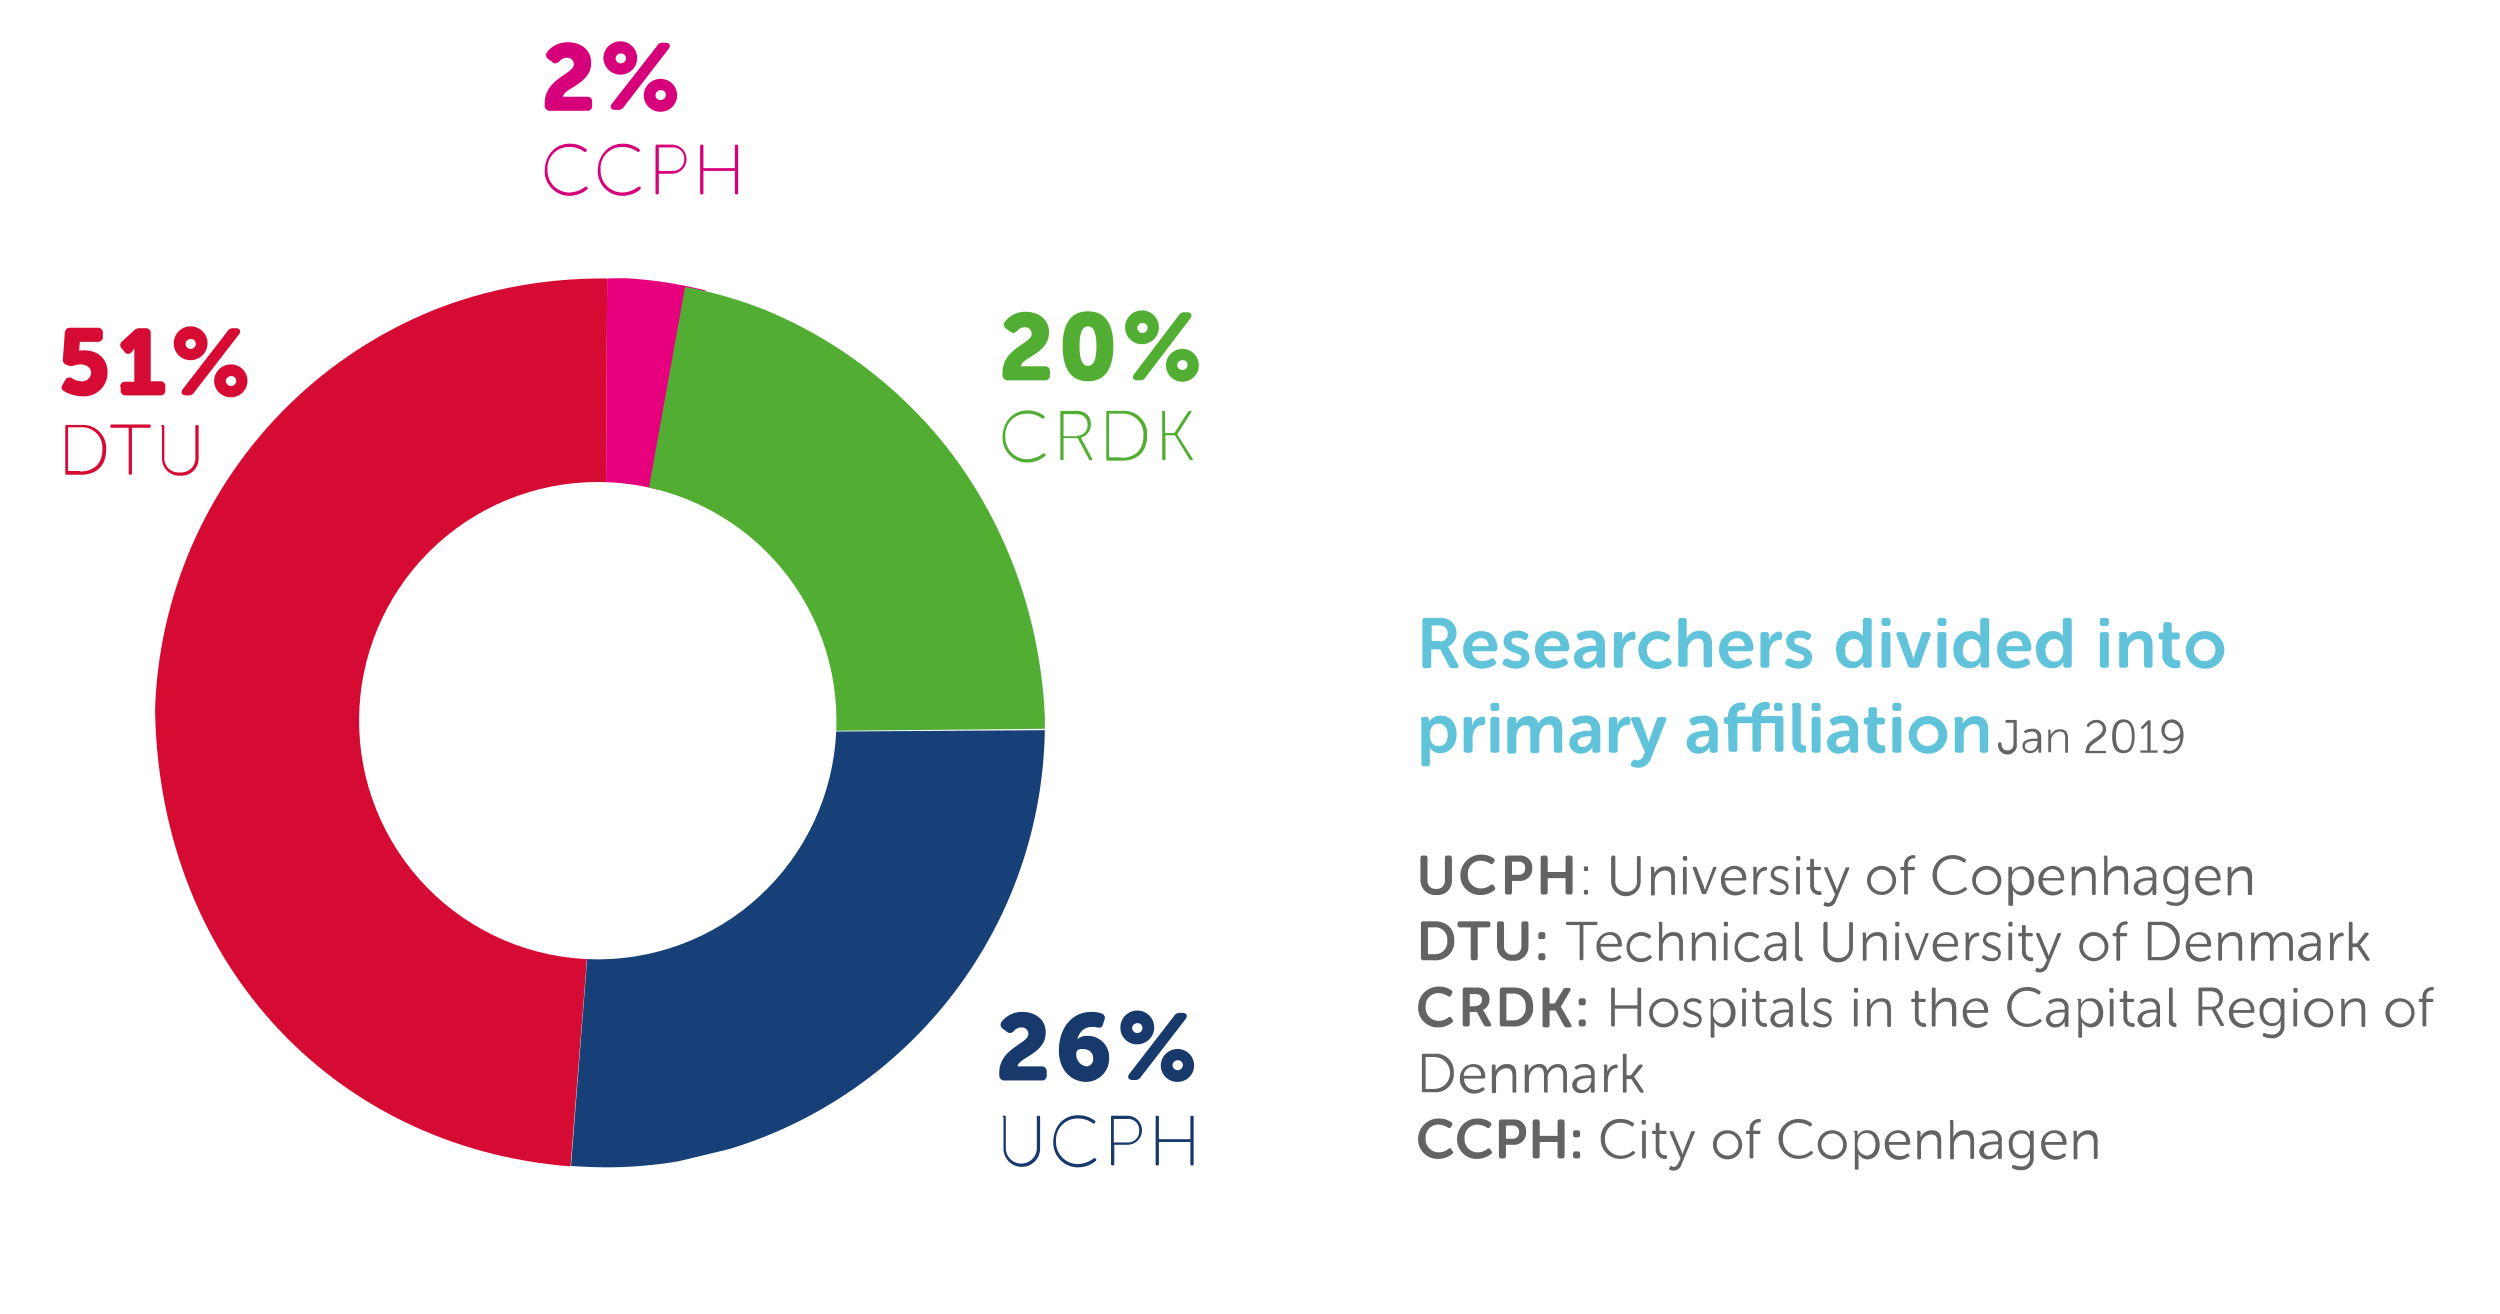 <svg id="Layer_1" data-name="Layer 1" xmlns="http://www.w3.org/2000/svg" xmlns:xlink="http://www.w3.org/1999/xlink" viewBox="0 0 532.4 279.8"><defs><style>.cls-1{fill:none;}.cls-2{fill:#d6007a;}.cls-3{fill:#d50b33;}.cls-4{fill:#17396c;}.cls-5{fill:#52ae32;}.cls-6{fill:#61c3d9;}.cls-7{fill:#656463;}.cls-8{fill:#646363;}.cls-9{clip-path:url(#clip-path);}.cls-10{fill:#164077;}.cls-11{fill:#e6007e;}</style><clipPath id="clip-path"><path class="cls-1" d="M126.7,204.3a50.83,50.83,0,1,1,1.2,0h-1.2M33,151.9a95,95,0,0,0,2.5,24l.1.5a95,95,0,0,0,90.1,72.4,97.4,97.4,0,0,0,18.8-1.5l10.8-2.6A94.75,94.75,0,0,0,222.5,156a89.73,89.73,0,0,0-2.5-23.2v-.1c-9.6-40.1-45.6-72.6-90.2-73.6h-2.1A95,95,0,0,0,33,151.9"/></clipPath></defs><title>Artboard 1</title><path class="cls-2" d="M121.3,30.6a5.68,5.68,0,0,1,3.6,1.2c.1.1.1.2,0,.4l-.1.1c-.1.1-.2.1-.4,0a5.33,5.33,0,0,0-3.2-1,4.52,4.52,0,0,0-4.6,4.8,4.66,4.66,0,0,0,4.6,4.9,5.87,5.87,0,0,0,3.4-1.2c.1-.1.2-.1.4,0l.1.1c.1.1.1.2,0,.4a6,6,0,0,1-3.8,1.4,5.26,5.26,0,0,1-5.3-5.5C116.1,33,118.3,30.6,121.3,30.6Z"/><path class="cls-2" d="M132.6,30.6a5.68,5.68,0,0,1,3.6,1.2c.1.1.1.2,0,.4l-.1.1c-.1.1-.2.1-.4,0a5.33,5.33,0,0,0-3.2-1,4.52,4.52,0,0,0-4.6,4.8,4.66,4.66,0,0,0,4.6,4.9,5.87,5.87,0,0,0,3.4-1.2c.1-.1.2-.1.4,0l.1.1c.1.1.1.2,0,.4a6,6,0,0,1-3.8,1.4,5.26,5.26,0,0,1-5.3-5.5C127.4,33,129.6,30.6,132.6,30.6Z"/><path class="cls-2" d="M139.6,31.1a.27.27,0,0,1,.3-.3h3.2a3.1,3.1,0,1,1,0,6.2h-2.8v4.1a.27.27,0,0,1-.3.3h-.1a.27.27,0,0,1-.3-.3v-10Zm3.5,5.3a2.39,2.39,0,0,0,2.6-2.5,2.34,2.34,0,0,0-2.6-2.5h-2.8v5Z"/><path class="cls-2" d="M149.1,31.1a.27.27,0,0,1,.3-.3h.1a.27.27,0,0,1,.3.3v4.7h6.7V31.1a.27.27,0,0,1,.3-.3h.1a.27.27,0,0,1,.3.3v10a.27.27,0,0,1-.3.3h-.1a.27.27,0,0,1-.3-.3V36.4h-6.7v4.7a.27.27,0,0,1-.3.3h-.1a.27.27,0,0,1-.3-.3Z"/><path class="cls-2" d="M116,22c0-5.3,6.2-6.2,6.2-8.3a1.38,1.38,0,0,0-1.5-1.4,2,2,0,0,0-1.5.7c-.5.5-1,.7-1.6.2l-.8-.6a1,1,0,0,1-.3-1.5A5.5,5.5,0,0,1,121,9c2.3,0,4.9,1.3,4.9,4.4,0,4.5-5.8,5.3-6,7.2H125a1,1,0,0,1,1.1,1.1v.8a1,1,0,0,1-1.1,1.1h-7.8a1.08,1.08,0,0,1-1.2-1.1Z"/><path class="cls-2" d="M128.5,12.4a3.6,3.6,0,0,1,7.2,0,3.56,3.56,0,0,1-3.6,3.5A3.63,3.63,0,0,1,128.5,12.4Zm11.4-2.6a1.36,1.36,0,0,1,1.3-.7h.5c.9,0,1.2.6.7,1.3l-9.5,12.3a1.36,1.36,0,0,1-1.3.7H131c-.9,0-1.2-.6-.7-1.3Zm-6.6,2.6a1,1,0,0,0-1.1-1,1.1,1.1,0,0,0-1.1,1,1.1,1.1,0,0,0,2.2,0Zm7.4,4.4a3.5,3.5,0,1,1,0,7,3.5,3.5,0,0,1-3.6-3.5A3.56,3.56,0,0,1,140.7,16.8Zm0,4.5a1.11,1.11,0,0,0,1.1-1.1,1,1,0,0,0-1.1-1,1.1,1.1,0,0,0-1.1,1A1,1,0,0,0,140.7,21.3Z"/><path class="cls-3" d="M13.9,90.8a.27.27,0,0,1,.3-.3h3.1a4.93,4.93,0,0,1,5.3,5.3c0,3.4-2.1,5.3-5.3,5.3H14.2a.27.27,0,0,1-.3-.3Zm3.2,9.6c2.8,0,4.7-1.6,4.7-4.7A4.36,4.36,0,0,0,17.1,91H14.5v9.3h2.6Z"/><path class="cls-3" d="M27.5,91.1H23.8a.27.27,0,0,1-.3-.3v-.1a.27.27,0,0,1,.3-.3h8a.27.27,0,0,1,.3.3v.1a.27.27,0,0,1-.3.3H28.1v9.7a.27.27,0,0,1-.3.3h-.1a.27.27,0,0,1-.3-.3V91.1Z"/><path class="cls-3" d="M34.3,90.8a.27.27,0,0,1,.3-.3h.1a.27.27,0,0,1,.3.3v6.6a3,3,0,0,0,3.3,3.2,3,3,0,0,0,3.3-3.2V90.8a.27.27,0,0,1,.3-.3H42a.27.27,0,0,1,.3.3v6.7a3.65,3.65,0,0,1-3.9,3.8,3.65,3.65,0,0,1-3.9-3.8V90.8Z"/><path class="cls-3" d="M13.4,81.8l.5-.9a1,1,0,0,1,1.5-.3,3.94,3.94,0,0,0,2,.6,1.89,1.89,0,0,0,2-1.8c0-1.1-1-1.8-2.3-1.8a3.73,3.73,0,0,0-1.2.2,2,2,0,0,1-1.5,0l-.2-.1a1.11,1.11,0,0,1-.8-1.3l.4-5.5c.1-.7.4-1.1,1.1-1.1h5.9a1,1,0,0,1,1.1,1.1v.8a1,1,0,0,1-1.1,1.1H17l-.1,1.3a2.18,2.18,0,0,1-.1.6h0a5.85,5.85,0,0,1,1-.1c3.4,0,5.1,2.1,5.1,4.7a5,5,0,0,1-5.3,5.1,7.67,7.67,0,0,1-4.1-1.2C13,82.9,13,82.4,13.4,81.8Z"/><path class="cls-3" d="M25.6,82.4a1,1,0,0,1,1.1-1.1h1.9V74.2h0a2.88,2.88,0,0,1-.4.6L28,75a.89.89,0,0,1-1.5-.1l-.5-.6a1,1,0,0,1,0-1.6l2.5-2.3a1.74,1.74,0,0,1,1.4-.5H31A1,1,0,0,1,32.1,71V81.2h2a1,1,0,0,1,1.1,1.1v.8a1,1,0,0,1-1.1,1.1H26.8a1,1,0,0,1-1.1-1.1v-.7Z"/><path class="cls-3" d="M37,73.2a3.6,3.6,0,1,1,3.6,3.5A3.56,3.56,0,0,1,37,73.2Zm11.4-2.6a1.36,1.36,0,0,1,1.3-.7h.5c.9,0,1.2.6.7,1.3L41.4,83.5a1.36,1.36,0,0,1-1.3.7h-.5c-.9,0-1.2-.6-.7-1.3Zm-6.7,2.6a1,1,0,0,0-1.1-1,1.1,1.1,0,0,0-1.1,1,1.1,1.1,0,1,0,2.2,0Zm7.5,4.4a3.5,3.5,0,1,1,0,7,3.5,3.5,0,0,1-3.6-3.5A3.56,3.56,0,0,1,49.2,77.6Zm0,4.6a1.11,1.11,0,0,0,1.1-1.1,1,1,0,0,0-1.1-1,1.1,1.1,0,0,0-1.1,1A1.11,1.11,0,0,0,49.2,82.2Z"/><path class="cls-4" d="M213.5,237.9a.27.27,0,0,1,.3-.3h.1a.27.27,0,0,1,.3.3v6.6a3.3,3.3,0,0,0,6.6,0v-6.6a.27.27,0,0,1,.3-.3h.1a.27.27,0,0,1,.3.3v6.7a3.9,3.9,0,0,1-7.8,0v-6.7Z"/><path class="cls-4" d="M229.6,237.5a5.68,5.68,0,0,1,3.6,1.2c.1.1.1.2,0,.4l-.1.1c-.1.1-.2.1-.4,0a5.33,5.33,0,0,0-3.2-1,4.52,4.52,0,0,0-4.6,4.8,4.66,4.66,0,0,0,4.6,4.9,5.87,5.87,0,0,0,3.4-1.2c.1-.1.2-.1.4,0l.1.1c.1.1.1.2,0,.4a6,6,0,0,1-3.8,1.4,5.26,5.26,0,0,1-5.3-5.5C224.4,239.8,226.5,237.5,229.6,237.5Z"/><path class="cls-4" d="M236.6,237.9a.27.27,0,0,1,.3-.3h3.2a3.1,3.1,0,1,1,0,6.2h-2.8v4.1a.27.27,0,0,1-.3.3h-.1a.27.27,0,0,1-.3-.3v-10Zm3.4,5.4a2.39,2.39,0,0,0,2.6-2.5,2.34,2.34,0,0,0-2.6-2.5h-2.8v5Z"/><path class="cls-4" d="M246.1,237.9a.27.27,0,0,1,.3-.3h.1a.27.27,0,0,1,.3.3v4.7h6.7v-4.7a.27.27,0,0,1,.3-.3h.1a.27.27,0,0,1,.3.3v10a.27.27,0,0,1-.3.3h-.1a.27.27,0,0,1-.3-.3v-4.7h-6.7v4.7a.27.27,0,0,1-.3.3h-.1a.27.27,0,0,1-.3-.3Z"/><path class="cls-4" d="M212.8,228.5c0-5.3,6.2-6.2,6.2-8.3a1.38,1.38,0,0,0-1.5-1.4,2,2,0,0,0-1.5.7c-.5.5-1,.7-1.6.2l-.8-.6a1,1,0,0,1-.3-1.5,5.5,5.5,0,0,1,4.5-2.1c2.3,0,4.9,1.3,4.9,4.4,0,4.5-5.8,5.3-6,7.2h5.1a1,1,0,0,1,1.1,1.1v.8a1,1,0,0,1-1.1,1.1H214a1.08,1.08,0,0,1-1.2-1.1Z"/><path class="cls-4" d="M232.4,215.5a5.84,5.84,0,0,1,2.1.3,1,1,0,0,1,.7,1.4l-.3.9c-.2.8-.6.8-1.3.7a3.08,3.08,0,0,0-1-.1c-1.8,0-2.7,1.1-3.2,2.6h0a3.21,3.21,0,0,1,2.3-.7,4.52,4.52,0,0,1,4.5,4.7,4.94,4.94,0,0,1-4.9,5.1c-2.9,0-5.8-2.2-5.8-6.7C225.5,219.4,227.9,215.5,232.4,215.5Zm-1,11.6a1.52,1.52,0,0,0,1.4-1.7c0-1-.6-2-2.3-2-.8,0-1.3.2-1.3,1.1A2.51,2.51,0,0,0,231.4,227.1Z"/><path class="cls-4" d="M238.6,218.9a3.6,3.6,0,1,1,3.6,3.5A3.5,3.5,0,0,1,238.6,218.9Zm11.4-2.5a1.36,1.36,0,0,1,1.3-.7h.5c.9,0,1.2.6.7,1.3L243,229.3a1.36,1.36,0,0,1-1.3.7h-.5c-.9,0-1.2-.6-.7-1.3Zm-6.7,2.5a1,1,0,0,0-1.1-1,1.1,1.1,0,0,0-1.1,1,1.1,1.1,0,0,0,2.2,0Zm7.5,4.5a3.5,3.5,0,1,1,0,7,3.5,3.5,0,0,1-3.6-3.5A3.56,3.56,0,0,1,250.8,223.4Zm0,4.5a1.11,1.11,0,0,0,1.1-1.1,1,1,0,0,0-1.1-1,1.1,1.1,0,0,0-1.1,1A1.11,1.11,0,0,0,250.8,227.9Z"/><path class="cls-5" d="M218.8,87.4a5.68,5.68,0,0,1,3.6,1.2c.1.1.1.2,0,.4l-.1.1c-.1.1-.2.1-.4,0a5.33,5.33,0,0,0-3.2-1,4.52,4.52,0,0,0-4.6,4.8,4.66,4.66,0,0,0,4.6,4.9,5.87,5.87,0,0,0,3.4-1.2c.1-.1.2-.1.4,0l.1.1c.1.1.1.2,0,.4a6,6,0,0,1-3.8,1.4,5.26,5.26,0,0,1-5.3-5.5C213.6,89.7,215.8,87.4,218.8,87.4Z"/><path class="cls-5" d="M225.8,87.8a.27.27,0,0,1,.3-.3h2.8a4.09,4.09,0,0,1,1.9.3,2.61,2.61,0,0,1,1.5,2.5,2.86,2.86,0,0,1-2.1,2.9h0a1.09,1.09,0,0,1,.2.4l2.2,4.1c.1.2,0,.3-.2.3h-.2c-.2,0-.2-.1-.3-.2l-2.4-4.5h-3v4.4a.27.27,0,0,1-.3.3h-.1a.27.27,0,0,1-.3-.3V87.8Zm3.5,5a2.23,2.23,0,0,0,2.3-2.4,2.16,2.16,0,0,0-1.2-2,4,4,0,0,0-1.5-.2h-2.4v4.7h2.8Z"/><path class="cls-5" d="M235.6,87.8a.27.27,0,0,1,.3-.3H239a4.93,4.93,0,0,1,5.3,5.3c0,3.4-2.1,5.3-5.3,5.3h-3.1a.27.27,0,0,1-.3-.3Zm3.2,9.7c2.8,0,4.7-1.6,4.7-4.7a4.36,4.36,0,0,0-4.7-4.7h-2.6v9.3h2.6Z"/><path class="cls-5" d="M247.4,87.8a.27.27,0,0,1,.3-.3h.1a.27.27,0,0,1,.3.3v4.4h2l2.9-4.5c.1-.1.2-.2.3-.2h.2c.2,0,.3.1.2.3l-3,4.7h0l3.3,5.2c.1.2,0,.3-.2.3h-.2c-.1,0-.2,0-.3-.2l-3.1-5.1h-2v5a.27.27,0,0,1-.3.3h-.1a.27.27,0,0,1-.3-.3V87.8Z"/><path class="cls-5" d="M213.5,79.4c0-5.3,6.2-6.2,6.2-8.3a1.38,1.38,0,0,0-1.5-1.4,2,2,0,0,0-1.5.7c-.5.5-1,.7-1.6.2l-.8-.6a1,1,0,0,1-.3-1.5,5.5,5.5,0,0,1,4.5-2.1c2.3,0,4.9,1.3,4.9,4.4,0,4.5-5.8,5.3-6,7.2h5.1a1,1,0,0,1,1.1,1.1v.8a1,1,0,0,1-1.1,1.1h-7.8a1.08,1.08,0,0,1-1.2-1.1v-.5Z"/><path class="cls-5" d="M226.3,73.7c0-4.1,1.3-7.4,5.4-7.4s5.4,3.3,5.4,7.4-1.3,7.5-5.4,7.5S226.3,77.8,226.3,73.7Zm7.2,0c0-2.3-.4-4.2-1.8-4.2s-1.8,1.8-1.8,4.2.4,4.2,1.8,4.2S233.5,76.1,233.5,73.7Z"/><path class="cls-5" d="M239.6,69.8a3.6,3.6,0,1,1,3.6,3.5A3.56,3.56,0,0,1,239.6,69.8ZM251,67.2a1.36,1.36,0,0,1,1.3-.7h.5c.9,0,1.2.6.7,1.3L244,80.3a1.36,1.36,0,0,1-1.3.7h-.5c-.9,0-1.2-.6-.7-1.3Zm-6.6,2.6a1,1,0,0,0-1.1-1,1.1,1.1,0,0,0-1.1,1,1.1,1.1,0,1,0,2.2,0Zm7.4,4.5a3.5,3.5,0,1,1,0,7,3.5,3.5,0,1,1,0-7Zm0,4.5a1.11,1.11,0,0,0,1.1-1.1,1,1,0,0,0-1.1-1,1.1,1.1,0,0,0-1.1,1A1.11,1.11,0,0,0,251.8,78.8Z"/><path class="cls-6" d="M302.9,132.2a.53.53,0,0,1,.6-.6h2.9a4.31,4.31,0,0,1,2,.3,3.24,3.24,0,0,1,0,5.8h0l.3.6,1.8,3.2a.47.47,0,0,1-.4.8h-.8a.67.67,0,0,1-.7-.4l-1.9-3.6h-1.9v3.4a.53.53,0,0,1-.6.6h-.7a.53.53,0,0,1-.6-.6v-9.5Zm3.7,4.4a1.58,1.58,0,0,0,1.7-1.7,1.65,1.65,0,0,0-.8-1.5,3.26,3.26,0,0,0-1.2-.2h-1.4v3.3h1.7Z"/><path class="cls-6" d="M315.5,134.4c2.2,0,3.4,1.6,3.4,3.7a.67.67,0,0,1-.7.6h-4.7a2.15,2.15,0,0,0,2.3,2.1,3.8,3.8,0,0,0,1.7-.5.52.52,0,0,1,.8.2l.2.3a.54.54,0,0,1-.2.8,5,5,0,0,1-2.6.8,3.91,3.91,0,0,1-4.1-4A3.81,3.81,0,0,1,315.5,134.4Zm1.5,3.2a1.55,1.55,0,0,0-1.6-1.7,1.93,1.93,0,0,0-1.9,1.7Z"/><path class="cls-6" d="M320.1,140.8l.2-.3c.2-.3.5-.3.9-.2a3.43,3.43,0,0,0,1.7.5c.7,0,1.1-.3,1.1-.8,0-1.2-3.8-.8-3.8-3.4,0-1.5,1.3-2.3,2.9-2.3a3.5,3.5,0,0,1,2.1.6.54.54,0,0,1,.2.8l-.2.3a.49.49,0,0,1-.8.2,2.7,2.7,0,0,0-1.5-.4c-.7,0-1,.3-1,.8,0,1.3,3.8.8,3.8,3.4,0,1.4-1.1,2.4-2.9,2.4a5,5,0,0,1-2.6-.8C319.9,141.5,319.9,141.2,320.1,140.8Z"/><path class="cls-6" d="M330.8,134.4c2.2,0,3.4,1.6,3.4,3.7a.67.67,0,0,1-.7.6h-4.7a2.15,2.15,0,0,0,2.3,2.1,3.8,3.8,0,0,0,1.7-.5.52.52,0,0,1,.8.2l.2.3a.54.54,0,0,1-.2.8,5,5,0,0,1-2.6.8,3.91,3.91,0,0,1-4.1-4A3.81,3.81,0,0,1,330.8,134.4Zm1.5,3.2a1.55,1.55,0,0,0-1.6-1.7,1.93,1.93,0,0,0-1.9,1.7Z"/><path class="cls-6" d="M339.6,137.5h.3v-.2a1.26,1.26,0,0,0-1.4-1.4,3.77,3.77,0,0,0-1.6.4c-.4.2-.7.1-.8-.3l-.2-.3a.54.54,0,0,1,.2-.8,5.07,5.07,0,0,1,2.5-.6,2.87,2.87,0,0,1,3.2,3.1v4.2a.53.53,0,0,1-.6.6h-.5a.53.53,0,0,1-.6-.6V141h0a2.75,2.75,0,0,1-2.4,1.4,2.32,2.32,0,0,1-2.5-2.3C335.1,137.9,337.9,137.5,339.6,137.5Zm-1.4,3.5a2,2,0,0,0,1.8-2v-.3h-.3c-1,0-2.6.2-2.6,1.3C337,140.5,337.4,141,338.2,141Z"/><path class="cls-6" d="M343.7,135.2a.53.53,0,0,1,.6-.6h.6a.53.53,0,0,1,.6.6v1.2h0a2.57,2.57,0,0,1,2.2-1.9.53.53,0,0,1,.6.6v.6a.53.53,0,0,1-.6.6c-1.4,0-2.1,1.4-2.1,2.8v2.5a.53.53,0,0,1-.6.6h-.7a.53.53,0,0,1-.6-.6Z"/><path class="cls-6" d="M352.9,134.4a4.28,4.28,0,0,1,2.5.8c.3.2.3.5.1.9l-.2.3a.63.63,0,0,1-.8.2,2.64,2.64,0,0,0-1.5-.5,2.29,2.29,0,0,0-2.3,2.4,2.31,2.31,0,0,0,2.4,2.4,2.44,2.44,0,0,0,1.7-.6c.4-.2.7-.2.9.2l.2.3a.54.54,0,0,1-.2.8,5,5,0,0,1-2.7.9,4.05,4.05,0,1,1-.1-8.1Z"/><path class="cls-6" d="M357.4,132.2a.53.53,0,0,1,.6-.6h.6a.53.53,0,0,1,.6.6v3.7h0a3.12,3.12,0,0,1,2.7-1.6c1.7,0,2.7.9,2.7,2.9v4.3a.53.53,0,0,1-.6.6h-.6a.53.53,0,0,1-.6-.6v-3.9c0-.9-.2-1.6-1.2-1.6a2.3,2.3,0,0,0-2.2,2.5v2.9a.53.53,0,0,1-.6.6H358a.53.53,0,0,1-.6-.6Z"/><path class="cls-6" d="M370,134.4c2.2,0,3.4,1.6,3.4,3.7a.67.67,0,0,1-.7.6H368a2.15,2.15,0,0,0,2.3,2.1,3.8,3.8,0,0,0,1.7-.5.52.52,0,0,1,.8.2l.2.3a.54.54,0,0,1-.2.8,5,5,0,0,1-2.6.8,3.91,3.91,0,0,1-4.1-4A3.81,3.81,0,0,1,370,134.4Zm1.5,3.2a1.55,1.55,0,0,0-1.6-1.7,1.93,1.93,0,0,0-1.9,1.7Z"/><path class="cls-6" d="M374.9,135.2a.53.53,0,0,1,.6-.6h.6a.53.53,0,0,1,.6.6v1.2h0a2.57,2.57,0,0,1,2.2-1.9.53.53,0,0,1,.6.6v.6a.53.53,0,0,1-.6.6c-1.4,0-2.1,1.4-2.1,2.8v2.5a.53.53,0,0,1-.6.6h-.7a.53.53,0,0,1-.6-.6Z"/><path class="cls-6" d="M380.3,140.8l.2-.3c.2-.3.5-.3.9-.2a3.43,3.43,0,0,0,1.7.5c.7,0,1.1-.3,1.1-.8,0-1.2-3.8-.8-3.8-3.4,0-1.5,1.3-2.3,2.9-2.3a3.5,3.5,0,0,1,2.1.6.54.54,0,0,1,.2.8l-.2.3a.49.49,0,0,1-.8.2,2.7,2.7,0,0,0-1.5-.4c-.7,0-1,.3-1,.8,0,1.3,3.8.8,3.8,3.4,0,1.4-1.1,2.4-2.9,2.4a5,5,0,0,1-2.6-.8C380.1,141.5,380.1,141.2,380.3,140.8Z"/><path class="cls-6" d="M394.5,134.4a2.3,2.3,0,0,1,2.2,1.1h0v-3.3a.53.53,0,0,1,.6-.6h.7a.53.53,0,0,1,.6.6v9.4a.53.53,0,0,1-.6.6h-.6a.53.53,0,0,1-.6-.6V141h0a2.58,2.58,0,0,1-2.4,1.3c-2.1,0-3.4-1.6-3.4-4S392.4,134.4,394.5,134.4Zm.3,6.5c1,0,1.9-.7,1.9-2.4,0-1.2-.6-2.4-1.9-2.4-1,0-1.9.9-1.9,2.4S393.7,140.9,394.8,140.9Z"/><path class="cls-6" d="M400.7,132.7v-.5a.53.53,0,0,1,.6-.6h.7a.53.53,0,0,1,.6.6v.5a.53.53,0,0,1-.6.6h-.7A.53.53,0,0,1,400.7,132.7Zm0,2.5a.53.53,0,0,1,.6-.6h.7a.53.53,0,0,1,.6.6v6.4a.53.53,0,0,1-.6.6h-.7a.53.53,0,0,1-.6-.6Z"/><path class="cls-6" d="M403.9,135.3c-.2-.4,0-.7.5-.7h.7a.67.67,0,0,1,.7.5l1.4,4.2a6.29,6.29,0,0,1,.3,1.2h0a6.29,6.29,0,0,1,.3-1.2l1.4-4.2c.1-.4.3-.5.7-.5h.7c.5,0,.7.3.5.7l-2.3,6.4c-.1.4-.3.5-.7.5H407a.67.67,0,0,1-.7-.5Z"/><path class="cls-6" d="M412.6,132.7v-.5a.53.53,0,0,1,.6-.6h.7a.53.53,0,0,1,.6.6v.5a.53.53,0,0,1-.6.6h-.7A.53.53,0,0,1,412.6,132.7Zm0,2.5a.53.53,0,0,1,.6-.6h.7a.53.53,0,0,1,.6.6v6.4a.53.53,0,0,1-.6.6h-.7a.53.53,0,0,1-.6-.6Z"/><path class="cls-6" d="M419.5,134.4a2.3,2.3,0,0,1,2.2,1.1h0v-3.3a.53.53,0,0,1,.6-.6h.7a.53.53,0,0,1,.6.6v9.4a.53.53,0,0,1-.6.6h-.6a.53.53,0,0,1-.6-.6V141h0a2.58,2.58,0,0,1-2.4,1.3c-2.1,0-3.4-1.6-3.4-4S417.5,134.4,419.5,134.4Zm.4,6.5c1,0,1.9-.7,1.9-2.4,0-1.2-.6-2.4-1.9-2.4-1,0-1.9.9-1.9,2.4S418.8,140.9,419.9,140.9Z"/><path class="cls-6" d="M429.2,134.4c2.2,0,3.4,1.6,3.4,3.7a.67.67,0,0,1-.7.6h-4.7a2.15,2.15,0,0,0,2.3,2.1,3.8,3.8,0,0,0,1.7-.5.52.52,0,0,1,.8.2l.2.3a.54.54,0,0,1-.2.8,5,5,0,0,1-2.6.8,3.91,3.91,0,0,1-4.1-4A3.81,3.81,0,0,1,429.2,134.4Zm1.5,3.2a1.55,1.55,0,0,0-1.6-1.7,1.93,1.93,0,0,0-1.9,1.7Z"/><path class="cls-6" d="M437.1,134.4a2.3,2.3,0,0,1,2.2,1.1h0v-3.3a.53.53,0,0,1,.6-.6h.7a.53.53,0,0,1,.6.6v9.4a.53.53,0,0,1-.6.6H440a.53.53,0,0,1-.6-.6V141h0a2.58,2.58,0,0,1-2.4,1.3c-2.1,0-3.4-1.6-3.4-4A3.59,3.59,0,0,1,437.1,134.4Zm.4,6.5c1,0,1.9-.7,1.9-2.4,0-1.2-.6-2.4-1.9-2.4-1,0-1.9.9-1.9,2.4S436.4,140.9,437.5,140.9Z"/><path class="cls-6" d="M447.2,132.7v-.5a.53.53,0,0,1,.6-.6h.7a.53.53,0,0,1,.6.6v.5a.53.53,0,0,1-.6.6h-.7A.53.53,0,0,1,447.2,132.7Zm0,2.5a.53.53,0,0,1,.6-.6h.7a.53.53,0,0,1,.6.6v6.4a.53.53,0,0,1-.6.6h-.7a.53.53,0,0,1-.6-.6Z"/><path class="cls-6" d="M451.2,135.2a.53.53,0,0,1,.6-.6h.6a.53.53,0,0,1,.6.6v.8h0a3,3,0,0,1,2.7-1.6c1.7,0,2.7.9,2.7,2.9v4.3a.53.53,0,0,1-.6.6h-.6a.53.53,0,0,1-.6-.6v-3.9c0-.9-.2-1.6-1.2-1.6a2.24,2.24,0,0,0-2.2,2.5v3a.53.53,0,0,1-.6.6h-.7a.53.53,0,0,1-.6-.6v-6.4Z"/><path class="cls-6" d="M460.7,136.2h-.4a.53.53,0,0,1-.6-.6v-.3a.53.53,0,0,1,.6-.6h.4v-1.6a.53.53,0,0,1,.6-.6h.6a.53.53,0,0,1,.6.6v1.6h1.1a.53.53,0,0,1,.6.6v.3a.53.53,0,0,1-.6.6h-1.1v3c0,1.1.7,1.4,1.2,1.4s.6.2.6.6v.5c0,.5-.3.6-.8.6a2.71,2.71,0,0,1-3-2.8v-3.3Z"/><path class="cls-6" d="M469.5,134.4a4.06,4.06,0,0,1,4.2,4,4,4,0,0,1-4.2,4,4,4,0,1,1,0-8Zm0,6.4a2.35,2.35,0,0,0,2.3-2.4,2.3,2.3,0,1,0-4.6,0A2.35,2.35,0,0,0,469.5,140.8Z"/><path class="cls-6" d="M302.6,153.3a.53.53,0,0,1,.6-.6h.5c.4,0,.6.2.6.5v.6h0a2.81,2.81,0,0,1,2.5-1.4c2.1,0,3.4,1.6,3.4,4s-1.5,4-3.5,4a2.45,2.45,0,0,1-2.2-1.2h0v3.4a.53.53,0,0,1-.6.6h-.6a.53.53,0,0,1-.6-.6v-9.3Zm3.8,5.6c1.1,0,1.9-.9,1.9-2.4s-.8-2.4-1.9-2.4-1.9.7-1.9,2.4C304.5,157.8,305.1,158.9,306.4,158.9Z"/><path class="cls-6" d="M311.7,153.3a.53.53,0,0,1,.6-.6h.6a.53.53,0,0,1,.6.6v1.2h0a2.57,2.57,0,0,1,2.2-1.9.53.53,0,0,1,.6.6v.6a.53.53,0,0,1-.6.6c-1.4,0-2.1,1.4-2.1,2.8v2.5a.53.53,0,0,1-.6.6h-.7a.53.53,0,0,1-.6-.6Z"/><path class="cls-6" d="M317.4,150.8v-.5a.53.53,0,0,1,.6-.6h.7a.53.53,0,0,1,.6.6v.5a.53.53,0,0,1-.6.6H318A.53.53,0,0,1,317.4,150.8Zm0,2.5a.53.53,0,0,1,.6-.6h.7a.53.53,0,0,1,.6.6v6.4a.53.53,0,0,1-.6.6H318a.53.53,0,0,1-.6-.6Z"/><path class="cls-6" d="M321.1,153.3a.53.53,0,0,1,.6-.6h.6a.53.53,0,0,1,.6.6v.8h0a2.86,2.86,0,0,1,2.5-1.6,2,2,0,0,1,2.2,1.6h0a3,3,0,0,1,2.6-1.6c1.6,0,2.5.9,2.5,2.9v4.3a.53.53,0,0,1-.6.6h-.6a.53.53,0,0,1-.6-.6v-3.9c0-.9-.2-1.5-1.1-1.5-1.3,0-2,1.3-2,2.7v2.8a.53.53,0,0,1-.6.6h-.7a.53.53,0,0,1-.6-.6v-3.9c0-.8-.1-1.5-1-1.5-1.4,0-2,1.4-2,2.7v2.8a.53.53,0,0,1-.6.6h-.7a.53.53,0,0,1-.6-.6v-6.6Z"/><path class="cls-6" d="M338.6,155.6h.3v-.2a1.26,1.26,0,0,0-1.4-1.4,3.77,3.77,0,0,0-1.6.4c-.4.2-.7.1-.8-.3l-.2-.3a.54.54,0,0,1,.2-.8,5.07,5.07,0,0,1,2.5-.6,2.87,2.87,0,0,1,3.2,3.1v4.2a.53.53,0,0,1-.6.6h-.5a.53.53,0,0,1-.6-.6v-.6h0a2.75,2.75,0,0,1-2.4,1.4,2.32,2.32,0,0,1-2.5-2.3C334.1,156,336.9,155.6,338.6,155.6Zm-1.5,3.5a2,2,0,0,0,1.8-2v-.3h-.3c-1,0-2.6.2-2.6,1.3A1,1,0,0,0,337.1,159.1Z"/><path class="cls-6" d="M342.6,153.3a.53.53,0,0,1,.6-.6h.6a.53.53,0,0,1,.6.6v1.2h0a2.57,2.57,0,0,1,2.2-1.9.53.53,0,0,1,.6.6v.6a.53.53,0,0,1-.6.6c-1.4,0-2.1,1.4-2.1,2.8v2.5a.53.53,0,0,1-.6.6h-.7a.53.53,0,0,1-.6-.6Z"/><path class="cls-6" d="M348.3,161.8a.75.75,0,0,0,.5.1,1.39,1.39,0,0,0,1.2-1l.3-.7-2.9-6.8c-.2-.4,0-.7.5-.7h.8a.67.67,0,0,1,.7.5l1.4,3.9c.1.4.3,1,.3,1h0a4.28,4.28,0,0,1,.3-1l1.4-3.9c.1-.4.3-.5.7-.5h.8c.5,0,.7.3.5.7l-3.2,8.1a2.84,2.84,0,0,1-2.8,2,3.59,3.59,0,0,1-1.1-.2.5.5,0,0,1-.3-.8l.1-.3C347.8,161.8,348.1,161.7,348.3,161.8Z"/><path class="cls-6" d="M363.6,155.6h.3v-.2a1.26,1.26,0,0,0-1.4-1.4,3.77,3.77,0,0,0-1.6.4c-.4.2-.7.1-.8-.3l-.2-.3a.54.54,0,0,1,.2-.8,5.07,5.07,0,0,1,2.5-.6,2.87,2.87,0,0,1,3.2,3.1v4.2a.53.53,0,0,1-.6.6h-.5a.53.53,0,0,1-.6-.6v-.6h0a2.75,2.75,0,0,1-2.4,1.4,2.32,2.32,0,0,1-2.5-2.3C359.1,156,361.9,155.6,363.6,155.6Zm-1.4,3.5a2,2,0,0,0,1.8-2v-.3h-.3c-1,0-2.6.2-2.6,1.3C361,158.6,361.4,159.1,362.2,159.1Z"/><path class="cls-6" d="M368,154.2h-.3a.53.53,0,0,1-.6-.6v-.3a.53.53,0,0,1,.6-.6h.3v-.3a2.78,2.78,0,0,1,2.9-2.8h.2a.53.53,0,0,1,.6.6v.4a.53.53,0,0,1-.6.6c-.5,0-1.2.1-1.2,1.2v.2h3.2v-.3a2.81,2.81,0,0,1,3-2.8h.2a.53.53,0,0,1,.6.6v.4a.53.53,0,0,1-.6.6c-.5,0-1.2.1-1.2,1.2v.2h4.1a.53.53,0,0,1,.6.6v6.4a.53.53,0,0,1-.6.6h-.6a.53.53,0,0,1-.6-.6V154h-3v5.5a.53.53,0,0,1-.6.6h-.6a.53.53,0,0,1-.6-.6V154H370v5.5a.53.53,0,0,1-.6.6h-.7a.53.53,0,0,1-.6-.6Zm9.8-3.9a.53.53,0,0,1,.6-.6h.6a.53.53,0,0,1,.6.6v.5a.53.53,0,0,1-.6.6h-.6a.53.53,0,0,1-.6-.6Z"/><path class="cls-6" d="M381.6,150.3a.53.53,0,0,1,.6-.6h.7a.53.53,0,0,1,.6.6v7.5c0,.8.3.9.6.9a.47.47,0,0,1,.5.5v.5a.53.53,0,0,1-.6.6c-1,0-2.3-.3-2.3-2.5v-7.5Z"/><path class="cls-6" d="M385.8,150.8v-.5a.53.53,0,0,1,.6-.6h.7a.53.53,0,0,1,.6.6v.5a.53.53,0,0,1-.6.6h-.7A.53.53,0,0,1,385.8,150.8Zm0,2.5a.53.53,0,0,1,.6-.6h.7a.53.53,0,0,1,.6.6v6.4a.53.53,0,0,1-.6.6h-.7a.53.53,0,0,1-.6-.6Z"/><path class="cls-6" d="M393.5,155.6h.3v-.2a1.26,1.26,0,0,0-1.4-1.4,3.77,3.77,0,0,0-1.6.4c-.4.2-.7.1-.8-.3l-.2-.3a.54.54,0,0,1,.2-.8,5.07,5.07,0,0,1,2.5-.6,2.87,2.87,0,0,1,3.2,3.1v4.2a.53.53,0,0,1-.6.6h-.5a.53.53,0,0,1-.6-.6v-.6h0a2.75,2.75,0,0,1-2.4,1.4,2.32,2.32,0,0,1-2.5-2.3C389,156,391.8,155.6,393.5,155.6Zm-1.4,3.5a2,2,0,0,0,1.8-2v-.3h-.3c-1,0-2.6.2-2.6,1.3C390.9,158.6,391.3,159.1,392.1,159.1Z"/><path class="cls-6" d="M397.9,154.3h-.4a.53.53,0,0,1-.6-.6v-.3a.53.53,0,0,1,.6-.6h.4v-1.6a.53.53,0,0,1,.6-.6h.6a.53.53,0,0,1,.6.6v1.6h1.1a.53.53,0,0,1,.6.6v.3a.53.53,0,0,1-.6.6h-1.1v3c0,1.1.7,1.4,1.2,1.4s.6.2.6.6v.5c0,.5-.3.6-.8.6a2.71,2.71,0,0,1-3-2.8v-3.3Z"/><path class="cls-6" d="M403,150.8v-.5a.53.53,0,0,1,.6-.6h.7a.53.53,0,0,1,.6.6v.5a.53.53,0,0,1-.6.6h-.7A.53.53,0,0,1,403,150.8Zm0,2.5a.53.53,0,0,1,.6-.6h.7a.53.53,0,0,1,.6.6v6.4a.53.53,0,0,1-.6.6h-.7a.53.53,0,0,1-.6-.6Z"/><path class="cls-6" d="M410.5,152.5a4.06,4.06,0,0,1,4.2,4,4,4,0,0,1-4.2,4,4,4,0,1,1,0-8Zm0,6.4a2.35,2.35,0,0,0,2.3-2.4,2.3,2.3,0,1,0-4.6,0A2.35,2.35,0,0,0,410.5,158.9Z"/><path class="cls-6" d="M416.2,153.3a.53.53,0,0,1,.6-.6h.6a.53.53,0,0,1,.6.6v.8h0a3,3,0,0,1,2.7-1.6c1.7,0,2.7.9,2.7,2.9v4.3a.53.53,0,0,1-.6.6h-.6a.53.53,0,0,1-.6-.6v-3.9c0-.9-.2-1.6-1.2-1.6a2.24,2.24,0,0,0-2.2,2.5v3a.53.53,0,0,1-.6.6h-.7a.53.53,0,0,1-.6-.6v-6.4Z"/><path class="cls-7" d="M433.6,157.3h.3v-.2c0-1-.5-1.3-1.2-1.3a2.54,2.54,0,0,0-1.2.3c-.1.1-.2,0-.3-.1l-.1-.1c-.1-.1-.1-.3.1-.3a2.83,2.83,0,0,1,1.6-.4,1.74,1.74,0,0,1,1.9,1.9v3c0,.2-.1.2-.2.2h-.2c-.2,0-.2-.1-.2-.2v-.8h0a2,2,0,0,1-1.7,1.1,1.58,1.58,0,0,1-1.7-1.5C430.6,157.4,432.7,157.3,433.6,157.3Zm-1.2,2.6c1,0,1.5-1,1.5-1.9v-.2h-.3c-.8,0-2.4,0-2.4,1.2A1.13,1.13,0,0,0,432.4,159.9Z"/><path class="cls-7" d="M436.1,155.6c0-.2.1-.2.2-.2h.2c.2,0,.2.1.2.2v1h0a2.1,2.1,0,0,1,2-1.3c1.2,0,1.7.7,1.7,1.9v2.9c0,.2-.1.2-.2.2H440c-.2,0-.2-.1-.2-.2v-2.8c0-.8-.1-1.5-1.1-1.5a1.92,1.92,0,0,0-1.9,2V160c0,.2-.1.2-.2.2h-.2c-.2,0-.2-.1-.2-.2v-4.4Z"/><path class="cls-7" d="M444.2,159.9c0-2.5,3.6-2.8,3.6-4.7a1.32,1.32,0,0,0-1.5-1.3,1.77,1.77,0,0,0-1.4.8c-.1.1-.2.2-.3.1l-.1-.1a.37.37,0,0,1-.1-.3,2.52,2.52,0,0,1,2-1.1,2,2,0,0,1,2.1,2c0,2.4-3.6,2.7-3.6,4.6h3.4c.2,0,.2.1.2.2v.1c0,.2-.1.2-.2.2h-3.9c-.2,0-.3-.1-.3-.2v-.3Z"/><path class="cls-7" d="M449.8,156.8c0-2,.6-3.6,2.4-3.6s2.4,1.6,2.4,3.6-.6,3.6-2.4,3.6S449.8,158.9,449.8,156.8Zm4.2,0c0-1.7-.4-3-1.7-3s-1.7,1.3-1.7,3,.4,3,1.7,3S454,158.5,454,156.8Z"/><path class="cls-7" d="M455.8,160c0-.2.1-.2.2-.2h1.3v-5.6h0a1.73,1.73,0,0,1-.3.4l-.6.6a.19.19,0,0,1-.3,0l-.1-.1a.19.19,0,0,1,0-.3l1.3-1.3a.37.37,0,0,1,.3-.1h.2c.2,0,.2.1.2.2v6.2h1.3c.2,0,.2.1.2.2v.1c0,.2-.1.2-.2.2H456c-.2,0-.2-.1-.2-.2Z"/><path class="cls-7" d="M460.9,159.8c.1-.2.2-.2.3-.1a1.55,1.55,0,0,0,.8.2c1.5,0,2.2-1.5,2.3-2.8h0a2.32,2.32,0,1,1-1.8-3.9c1.5,0,2.5,1.4,2.5,3.3s-.9,4-3.1,4a3.09,3.09,0,0,1-1.1-.2c-.2-.1-.2-.2-.1-.3Zm3.4-3.8a2.06,2.06,0,0,0-1.8-2.1c-1,0-1.5.7-1.5,1.7a1.47,1.47,0,0,0,1.6,1.6C463.6,157.2,464.3,156.6,464.3,156Z"/><path class="cls-8" d="M302.5,182.7a.47.47,0,0,1,.5-.5h.5a.47.47,0,0,1,.5.5v4.8a1.68,1.68,0,0,0,1.8,1.8,1.71,1.71,0,0,0,1.9-1.8v-4.8a.47.47,0,0,1,.5-.5h.5a.47.47,0,0,1,.5.5v4.8a3,3,0,0,1-3.3,3.1,3.13,3.13,0,0,1-3.4-3.1Z"/><path class="cls-8" d="M315.4,182a4.49,4.49,0,0,1,2.7.8.48.48,0,0,1,.1.7l-.2.3c-.2.3-.4.3-.7.1a3.85,3.85,0,0,0-1.9-.6,2.7,2.7,0,0,0-2.8,2.9,2.78,2.78,0,0,0,2.8,3,3.12,3.12,0,0,0,2-.7c.3-.2.5-.2.7.1l.2.3a.43.43,0,0,1-.1.7,4.66,4.66,0,0,1-2.9,1,4.15,4.15,0,0,1-4.3-4.3A4.42,4.42,0,0,1,315.4,182Z"/><path class="cls-8" d="M320.5,182.7a.47.47,0,0,1,.5-.5h2.7a2.49,2.49,0,0,1,2.6,2.7,2.55,2.55,0,0,1-2.6,2.7H322V190a.47.47,0,0,1-.5.5H321a.47.47,0,0,1-.5-.5Zm2.9,3.6a1.31,1.31,0,0,0,1.4-1.4,1.27,1.27,0,0,0-1.4-1.4H322v2.8Z"/><path class="cls-8" d="M328.1,182.7a.47.47,0,0,1,.5-.5h.5a.47.47,0,0,1,.5.5v3h3.8v-3a.47.47,0,0,1,.5-.5h.5a.47.47,0,0,1,.5.5V190a.47.47,0,0,1-.5.5h-.5a.47.47,0,0,1-.5-.5v-3h-3.8v3a.47.47,0,0,1-.5.5h-.5a.47.47,0,0,1-.5-.5Z"/><path class="cls-8" d="M337.3,185.2v-.4a.27.27,0,0,1,.3-.3h.3a.27.27,0,0,1,.3.3v.4a.27.27,0,0,1-.3.3h-.3A.27.27,0,0,1,337.3,185.2Zm0,4.6a.27.27,0,0,1,.3-.3h.3a.27.27,0,0,1,.3.3v.4a.27.27,0,0,1-.3.3h-.3a.27.27,0,0,1-.3-.3Z"/><path class="cls-8" d="M343.2,182.5a.27.27,0,0,1,.3-.3h.2a.27.27,0,0,1,.3.3v5.1a2.15,2.15,0,0,0,2.3,2.3,2.1,2.1,0,0,0,2.3-2.3v-5a.27.27,0,0,1,.3-.3h.2a.27.27,0,0,1,.3.3v5.1a3.15,3.15,0,0,1-6.3,0v-5.2Z"/><path class="cls-8" d="M351.5,184.9a.27.27,0,0,1,.3-.3h.2a.27.27,0,0,1,.3.3V186h0a2.63,2.63,0,0,1,2.4-1.5c1.5,0,2,.8,2,2.3v3.5a.27.27,0,0,1-.3.3h-.2a.27.27,0,0,1-.3-.3v-3.2c0-.9-.2-1.7-1.3-1.7a2.21,2.21,0,0,0-2.2,2.4v2.6a.27.27,0,0,1-.3.3h-.2a.27.27,0,0,1-.3-.3v-5.5Z"/><path class="cls-8" d="M358.4,183v-.4a.27.27,0,0,1,.3-.3h.3a.27.27,0,0,1,.3.3v.4a.27.27,0,0,1-.3.3h-.3Q358.4,183.15,358.4,183Zm0,1.9a.27.27,0,0,1,.3-.3h.2a.27.27,0,0,1,.3.3v5.3a.27.27,0,0,1-.3.3h-.2a.27.27,0,0,1-.3-.3Z"/><path class="cls-8" d="M360.5,184.9c-.1-.2,0-.3.2-.3h.3c.2,0,.3.1.3.2l1.6,4.1c.1.3.2.7.2.7h0s.1-.4.2-.7l1.5-4.1c0-.2.2-.2.3-.2h.2c.2,0,.3.1.2.3l-2.1,5.3c0,.2-.2.2-.3.2h-.4c-.2,0-.3-.1-.3-.2Z"/><path class="cls-8" d="M369.4,184.4c1.6,0,2.5,1.1,2.5,2.8a.27.27,0,0,1-.3.3h-4.2a2.29,2.29,0,0,0,2.3,2.4,2.37,2.37,0,0,0,1.5-.5c.2-.1.3-.1.4.1l.1.1a.25.25,0,0,1-.1.4,3.49,3.49,0,0,1-2,.7,3,3,0,0,1-3.1-3.1A2.87,2.87,0,0,1,369.4,184.4ZM371,187a1.74,1.74,0,0,0-1.7-1.9,2,2,0,0,0-2,1.9Z"/><path class="cls-8" d="M373.3,184.9a.27.27,0,0,1,.3-.3h.2a.27.27,0,0,1,.3.3v1.3h0a2.11,2.11,0,0,1,1.9-1.6.27.27,0,0,1,.3.3v.2a.27.27,0,0,1-.3.3c-1.2,0-1.8,1.4-1.8,2.6v2.2a.27.27,0,0,1-.3.3h-.2a.27.27,0,0,1-.3-.3v-5.3Z"/><path class="cls-8" d="M377,189.5l.1-.1c.1-.1.2-.2.4,0a2.73,2.73,0,0,0,1.6.5c.7,0,1.2-.3,1.2-.9,0-1.3-3.2-.9-3.2-2.9a1.77,1.77,0,0,1,2-1.7,2.48,2.48,0,0,1,1.6.5c.2.1.2.2.1.4l-.1.1c-.1.2-.2.2-.4.1a1.8,1.8,0,0,0-1.3-.4c-.7,0-1.2.3-1.2.9,0,1.4,3.1.9,3.1,2.9a1.77,1.77,0,0,1-2,1.7,2.9,2.9,0,0,1-2-.7A.76.76,0,0,1,377,189.5Z"/><path class="cls-8" d="M382.5,183v-.4a.27.27,0,0,1,.3-.3h.3a.27.27,0,0,1,.3.3v.4a.27.27,0,0,1-.3.3h-.3Q382.5,183.15,382.5,183Zm0,1.9a.27.27,0,0,1,.3-.3h.2a.27.27,0,0,1,.3.3v5.3a.27.27,0,0,1-.3.3h-.2a.27.27,0,0,1-.3-.3Z"/><path class="cls-8" d="M385.5,185.3H385a.27.27,0,0,1-.3-.3v-.1a.27.27,0,0,1,.3-.3h.5v-1.4a.27.27,0,0,1,.3-.3h.2a.27.27,0,0,1,.3.3v1.4h1.2a.27.27,0,0,1,.3.3v.1a.27.27,0,0,1-.3.3h-1.2v3c0,1.4.8,1.5,1.3,1.5a.27.27,0,0,1,.3.3v.2a.27.27,0,0,1-.3.3,2,2,0,0,1-2.1-2.2v-3.1Z"/><path class="cls-8" d="M388.8,192.1a.76.76,0,0,0,.5.2c.5,0,.9-.5,1.1-1l.4-.8-2.3-5.5c-.1-.2,0-.3.2-.3h.3c.2,0,.3.1.3.2L391,189l.2.6h0l.2-.6,1.6-4.1c.1-.2.2-.2.3-.2h.3c.2,0,.3.1.2.3l-2.8,6.8a1.8,1.8,0,0,1-1.7,1.3,1.88,1.88,0,0,1-.8-.2c-.2-.1-.2-.2-.1-.4l.1-.1Q388.5,192,388.8,192.1Z"/><path class="cls-8" d="M400.7,184.4a3.1,3.1,0,1,1-3.1,3.1A3.12,3.12,0,0,1,400.7,184.4Zm0,5.5a2.29,2.29,0,0,0,2.3-2.4,2.3,2.3,0,0,0-4.6,0A2.35,2.35,0,0,0,400.7,189.9Z"/><path class="cls-8" d="M405.5,185.3H405a.27.27,0,0,1-.3-.3v-.1a.27.27,0,0,1,.3-.3h.5v-.3a2,2,0,0,1,2-2.2h.1a.27.27,0,0,1,.3.3v.1a.27.27,0,0,1-.3.3c-.5,0-1.3.2-1.3,1.5v.3h1.2a.27.27,0,0,1,.3.3v.1a.27.27,0,0,1-.3.3h-1.2v4.9a.27.27,0,0,1-.3.3h-.2a.27.27,0,0,1-.3-.3v-4.9Z"/><path class="cls-8" d="M415.8,182.1a4.49,4.49,0,0,1,2.8.9.3.3,0,0,1,0,.4l-.1.2c-.1.1-.2.2-.4,0a4.41,4.41,0,0,0-2.3-.7,3.23,3.23,0,0,0-3.3,3.4,3.36,3.36,0,0,0,3.4,3.6,3.62,3.62,0,0,0,2.4-.9.3.3,0,0,1,.4,0l.1.1a.3.3,0,0,1,0,.4,4.76,4.76,0,0,1-3,1.1,4.25,4.25,0,0,1,0-8.5Z"/><path class="cls-8" d="M423.1,184.4a3.1,3.1,0,1,1-3.1,3.1A3,3,0,0,1,423.1,184.4Zm0,5.5a2.29,2.29,0,0,0,2.3-2.4,2.3,2.3,0,1,0-4.6,0A2.29,2.29,0,0,0,423.1,189.9Z"/><path class="cls-8" d="M427.7,184.9a.27.27,0,0,1,.3-.3h.2a.27.27,0,0,1,.3.3v.8h0a2.21,2.21,0,0,1,2.1-1.2c1.6,0,2.6,1.3,2.6,3.1s-1.1,3.1-2.6,3.1a2.09,2.09,0,0,1-1.9-1.2h0v3.1a.27.27,0,0,1-.3.3H428a.27.27,0,0,1-.3-.3Zm2.6,5c1.1,0,1.9-.9,1.9-2.4s-.8-2.4-1.9-2.4-1.9.7-1.9,2.4C428.5,188.7,429.1,189.9,430.3,189.9Z"/><path class="cls-8" d="M437.1,184.4c1.6,0,2.5,1.1,2.5,2.8a.27.27,0,0,1-.3.3H435a2.29,2.29,0,0,0,2.3,2.4,2.37,2.37,0,0,0,1.5-.5c.2-.1.3-.1.4.1l.1.1a.25.25,0,0,1-.1.4,3.49,3.49,0,0,1-2,.7,3,3,0,0,1-3.1-3.1A3.06,3.06,0,0,1,437.1,184.4Zm1.7,2.6a1.74,1.74,0,0,0-1.7-1.9,2,2,0,0,0-2,1.9Z"/><path class="cls-8" d="M441.1,184.9a.27.27,0,0,1,.3-.3h.2a.27.27,0,0,1,.3.3V186h0a2.63,2.63,0,0,1,2.4-1.5c1.5,0,2,.8,2,2.3v3.5a.27.27,0,0,1-.3.3h-.2a.27.27,0,0,1-.3-.3v-3.2c0-.9-.2-1.7-1.3-1.7a2.21,2.21,0,0,0-2.2,2.4v2.6a.27.27,0,0,1-.3.3h-.2a.27.27,0,0,1-.3-.3v-5.5Z"/><path class="cls-8" d="M448,182.5a.27.27,0,0,1,.3-.3h.2a.27.27,0,0,1,.3.3v3.4h0a2.48,2.48,0,0,1,2.4-1.5c1.5,0,2,.8,2,2.3v3.5a.27.27,0,0,1-.3.3h-.2a.27.27,0,0,1-.3-.3V187c0-.9-.1-1.7-1.3-1.7a2.27,2.27,0,0,0-2.2,2.4v2.6a.27.27,0,0,1-.3.3h-.2a.27.27,0,0,1-.3-.3v-7.8Z"/><path class="cls-8" d="M458.1,186.9h.3v-.2a1.32,1.32,0,0,0-1.5-1.5,2.11,2.11,0,0,0-1.4.4c-.2.1-.3.1-.4-.1l-.1-.1c-.1-.2-.1-.3.1-.4a3.64,3.64,0,0,1,1.9-.5,2,2,0,0,1,2.2,2.3v3.5a.27.27,0,0,1-.3.3h-.2a.27.27,0,0,1-.3-.3v-.9h0a2.16,2.16,0,0,1-2,1.3,1.82,1.82,0,0,1-2-1.7C454.5,187,457,186.9,458.1,186.9Zm-1.5,3.1c1.1,0,1.8-1.2,1.8-2.2v-.3h-.3c-.9,0-2.8,0-2.8,1.4A1.23,1.23,0,0,0,456.6,190Z"/><path class="cls-8" d="M461.8,191.9a3.66,3.66,0,0,0,1.4.3,1.76,1.76,0,0,0,2-1.9v-1h0a1.94,1.94,0,0,1-1.9,1.1c-1.6,0-2.6-1.2-2.6-3.1a2.61,2.61,0,0,1,2.6-2.9,1.92,1.92,0,0,1,1.9,1.1h0v-.7a.27.27,0,0,1,.3-.3h.2a.27.27,0,0,1,.3.3v5.5a2.51,2.51,0,0,1-2.8,2.6,3.29,3.29,0,0,1-1.7-.4c-.2-.1-.2-.2-.1-.4l.1-.2Zm3.4-4.5c0-1.7-.8-2.3-1.8-2.3-1.2,0-1.9.8-1.9,2.2s.8,2.4,1.9,2.4S465.2,189.2,465.2,187.4Z"/><path class="cls-8" d="M470.4,184.4c1.6,0,2.5,1.1,2.5,2.8a.27.27,0,0,1-.3.3h-4.2a2.29,2.29,0,0,0,2.3,2.4,2.37,2.37,0,0,0,1.5-.5c.2-.1.3-.1.4.1l.1.1a.25.25,0,0,1-.1.4,3.49,3.49,0,0,1-2,.7,3,3,0,0,1-3.1-3.1A2.92,2.92,0,0,1,470.4,184.4Zm1.7,2.6a1.74,1.74,0,0,0-1.7-1.9,2,2,0,0,0-2,1.9Z"/><path class="cls-8" d="M474.4,184.9a.27.27,0,0,1,.3-.3h.2a.27.27,0,0,1,.3.3V186h0a2.63,2.63,0,0,1,2.4-1.5c1.5,0,2,.8,2,2.3v3.5a.27.27,0,0,1-.3.3H479a.27.27,0,0,1-.3-.3v-3.2c0-.9-.2-1.7-1.3-1.7a2.21,2.21,0,0,0-2.2,2.4v2.6a.27.27,0,0,1-.3.3h-.2a.27.27,0,0,1-.3-.3v-5.5Z"/><path class="cls-8" d="M302.6,196.7a.47.47,0,0,1,.5-.5h2.4c2.6,0,4.2,1.5,4.2,4.1a3.94,3.94,0,0,1-4.2,4.2h-2.4a.47.47,0,0,1-.5-.5Zm2.8,6.5a2.61,2.61,0,0,0,2.8-2.9,2.53,2.53,0,0,0-2.8-2.8h-1.3v5.7Z"/><path class="cls-8" d="M313.1,197.5h-2.2a.47.47,0,0,1-.5-.5v-.3a.47.47,0,0,1,.5-.5h6a.47.47,0,0,1,.5.5v.3a.47.47,0,0,1-.5.5h-2.2V204a.47.47,0,0,1-.5.5h-.5a.47.47,0,0,1-.5-.5v-6.5Z"/><path class="cls-8" d="M318.8,196.7a.47.47,0,0,1,.5-.5h.5a.47.47,0,0,1,.5.5v4.8a1.68,1.68,0,0,0,1.8,1.8,1.71,1.71,0,0,0,1.9-1.8v-4.8a.47.47,0,0,1,.5-.5h.5a.47.47,0,0,1,.5.5v4.8a3,3,0,0,1-3.3,3.1,3.13,3.13,0,0,1-3.4-3.1Z"/><path class="cls-8" d="M327.6,199.6V199a.47.47,0,0,1,.5-.5h.5a.47.47,0,0,1,.5.5v.5a.47.47,0,0,1-.5.5h-.5C327.8,200,327.6,199.9,327.6,199.6Zm0,3.9a.47.47,0,0,1,.5-.5h.5a.47.47,0,0,1,.5.5v.5a.47.47,0,0,1-.5.5h-.5a.47.47,0,0,1-.5-.5Z"/><path class="cls-8" d="M336.5,197h-2.7a.27.27,0,0,1-.3-.3v-.1a.27.27,0,0,1,.3-.3h6.1a.27.27,0,0,1,.3.3v.1a.27.27,0,0,1-.3.3h-2.7v7.2a.27.27,0,0,1-.3.3h-.2a.27.27,0,0,1-.3-.3V197Z"/><path class="cls-8" d="M342.9,198.5c1.6,0,2.5,1.1,2.5,2.8a.27.27,0,0,1-.3.3h-4.2a2.29,2.29,0,0,0,2.3,2.4,2.37,2.37,0,0,0,1.5-.5c.2-.1.3-.1.4.1l.1.1a.25.25,0,0,1-.1.4,3.49,3.49,0,0,1-2,.7,3,3,0,0,1-3.1-3.1A2.92,2.92,0,0,1,342.9,198.5Zm1.6,2.5a1.74,1.74,0,0,0-1.7-1.9,2,2,0,0,0-2,1.9Z"/><path class="cls-8" d="M349.5,198.5a2.9,2.9,0,0,1,2,.7c.1.1.2.2,0,.4l-.1.1c-.1.2-.2.2-.4.1a2.64,2.64,0,0,0-1.5-.5,2.4,2.4,0,0,0,0,4.8,3,3,0,0,0,1.7-.6c.2-.1.3-.1.4.1l.1.1c.1.2.1.3-.1.4a3.48,3.48,0,0,1-2.1.8,3,3,0,0,1-3.1-3.1A3.16,3.16,0,0,1,349.5,198.5Z"/><path class="cls-8" d="M353.2,196.6a.27.27,0,0,1,.3-.3h.2a.27.27,0,0,1,.3.3V200h0a2.48,2.48,0,0,1,2.4-1.5c1.5,0,2,.8,2,2.3v3.5a.27.27,0,0,1-.3.3h-.2a.27.27,0,0,1-.3-.3V201c0-.9-.1-1.7-1.3-1.7a2.27,2.27,0,0,0-2.2,2.4v2.6a.27.27,0,0,1-.3.3h-.2a.27.27,0,0,1-.3-.3v-7.7Z"/><path class="cls-8" d="M360.2,198.9a.27.27,0,0,1,.3-.3h.2a.27.27,0,0,1,.3.3V200h0a2.63,2.63,0,0,1,2.4-1.5c1.5,0,2,.8,2,2.3v3.5a.27.27,0,0,1-.3.3h-.2a.27.27,0,0,1-.3-.3V201c0-.9-.2-1.7-1.3-1.7a2.21,2.21,0,0,0-2.2,2.4v2.6a.27.27,0,0,1-.3.3h-.2a.27.27,0,0,1-.3-.3v-5.4Z"/><path class="cls-8" d="M367.1,197v-.4a.27.27,0,0,1,.3-.3h.3a.27.27,0,0,1,.3.3v.4a.27.27,0,0,1-.3.3h-.3A.27.27,0,0,1,367.1,197Zm0,1.9a.27.27,0,0,1,.3-.3h.2a.27.27,0,0,1,.3.3v5.3a.27.27,0,0,1-.3.3h-.2a.27.27,0,0,1-.3-.3Z"/><path class="cls-8" d="M372.5,198.5a2.9,2.9,0,0,1,2,.7c.1.1.2.2,0,.4l-.1.1c-.1.2-.2.2-.4.1a2.64,2.64,0,0,0-1.5-.5,2.4,2.4,0,0,0,0,4.8,3,3,0,0,0,1.7-.6c.2-.1.3-.1.4.1l.1.1c.1.2.1.3-.1.4a3.48,3.48,0,0,1-2.1.8,3,3,0,0,1-3.1-3.1A3.16,3.16,0,0,1,372.5,198.5Z"/><path class="cls-8" d="M379.3,200.9h.3v-.2a1.32,1.32,0,0,0-1.5-1.5,2.11,2.11,0,0,0-1.4.4c-.2.1-.3.1-.4-.1l-.1-.1c-.1-.2-.1-.3.1-.4a3.64,3.64,0,0,1,1.9-.5,2,2,0,0,1,2.2,2.3v3.5a.27.27,0,0,1-.3.3H380a.27.27,0,0,1-.3-.3v-.9h0a2.16,2.16,0,0,1-2,1.3,1.82,1.82,0,0,1-2-1.7C375.7,201,378.2,200.9,379.3,200.9Zm-1.5,3.1c1.1,0,1.8-1.2,1.8-2.2v-.3h-.3c-.9,0-2.8,0-2.8,1.4A1.23,1.23,0,0,0,377.8,204Z"/><path class="cls-8" d="M382.3,196.6a.27.27,0,0,1,.3-.3h.2a.27.27,0,0,1,.3.3V203a.83.83,0,0,0,.6.9c.1,0,.2.1.2.3v.2a.27.27,0,0,1-.3.3,1.22,1.22,0,0,1-1.3-1.4v-6.7Z"/><path class="cls-8" d="M388.4,196.6a.27.27,0,0,1,.3-.3h.2a.27.27,0,0,1,.3.3v5.1a2.15,2.15,0,0,0,2.3,2.3,2.1,2.1,0,0,0,2.3-2.3v-5a.27.27,0,0,1,.3-.3h.2a.27.27,0,0,1,.3.3v5.1a3.15,3.15,0,0,1-6.3,0v-5.2Z"/><path class="cls-8" d="M396.6,198.9a.27.27,0,0,1,.3-.3h.2a.27.27,0,0,1,.3.3V200h0a2.63,2.63,0,0,1,2.4-1.5c1.5,0,2,.8,2,2.3v3.5a.27.27,0,0,1-.3.3h-.2a.27.27,0,0,1-.3-.3V201c0-.9-.2-1.7-1.3-1.7a2.21,2.21,0,0,0-2.2,2.4v2.6a.27.27,0,0,1-.3.3H397a.27.27,0,0,1-.3-.3v-5.4Z"/><path class="cls-8" d="M403.6,197v-.4a.27.27,0,0,1,.3-.3h.3a.27.27,0,0,1,.3.3v.4a.27.27,0,0,1-.3.3h-.3A.27.27,0,0,1,403.6,197Zm0,1.9a.27.27,0,0,1,.3-.3h.2a.27.27,0,0,1,.3.3v5.3a.27.27,0,0,1-.3.3h-.2a.27.27,0,0,1-.3-.3Z"/><path class="cls-8" d="M405.7,199c-.1-.2,0-.3.2-.3h.3c.2,0,.3.1.3.2l1.6,4.1c.1.3.2.7.2.7h0s.1-.4.2-.7l1.5-4.1c0-.2.2-.2.3-.2h.2c.2,0,.3.1.2.3l-2.1,5.3c0,.2-.2.2-.3.2H408c-.2,0-.3-.1-.3-.2Z"/><path class="cls-8" d="M414.5,198.5c1.6,0,2.5,1.1,2.5,2.8a.27.27,0,0,1-.3.3h-4.2a2.29,2.29,0,0,0,2.3,2.4,2.37,2.37,0,0,0,1.5-.5c.2-.1.3-.1.4.1l.1.1a.25.25,0,0,1-.1.4,3.49,3.49,0,0,1-2,.7,3,3,0,0,1-3.1-3.1A2.92,2.92,0,0,1,414.5,198.5Zm1.7,2.5a1.74,1.74,0,0,0-1.7-1.9,2,2,0,0,0-2,1.9Z"/><path class="cls-8" d="M418.5,198.9a.27.27,0,0,1,.3-.3h.2a.27.27,0,0,1,.3.3v1.3h0a2.11,2.11,0,0,1,1.9-1.6.27.27,0,0,1,.3.3v.2a.27.27,0,0,1-.3.3c-1.2,0-1.8,1.4-1.8,2.6v2.2a.27.27,0,0,1-.3.3h-.2a.27.27,0,0,1-.3-.3v-5.3Z"/><path class="cls-8" d="M422.2,203.6l.1-.1c.1-.1.2-.2.4,0a2.73,2.73,0,0,0,1.6.5c.7,0,1.2-.3,1.2-.9,0-1.3-3.2-.9-3.2-2.9a1.77,1.77,0,0,1,2-1.7,2.48,2.48,0,0,1,1.6.5c.2.1.2.2.1.4l-.1.1c-.1.2-.2.2-.4.1a1.8,1.8,0,0,0-1.3-.4c-.7,0-1.2.3-1.2.9,0,1.4,3.1.9,3.1,2.9a1.77,1.77,0,0,1-2,1.7,2.9,2.9,0,0,1-2-.7A.6.6,0,0,1,422.2,203.6Z"/><path class="cls-8" d="M427.7,197v-.4a.27.27,0,0,1,.3-.3h.3a.27.27,0,0,1,.3.3v.4a.27.27,0,0,1-.3.3H428C427.7,197.3,427.7,197.2,427.7,197Zm0,1.9a.27.27,0,0,1,.3-.3h.2a.27.27,0,0,1,.3.3v5.3a.27.27,0,0,1-.3.3H428a.27.27,0,0,1-.3-.3Z"/><path class="cls-8" d="M430.6,199.4h-.5a.27.27,0,0,1-.3-.3V199a.27.27,0,0,1,.3-.3h.5v-1.4a.27.27,0,0,1,.3-.3h.2a.27.27,0,0,1,.3.3v1.4h1.2a.27.27,0,0,1,.3.3v.1a.27.27,0,0,1-.3.3h-1.2v3c0,1.4.8,1.5,1.3,1.5a.27.27,0,0,1,.3.3v.2a.27.27,0,0,1-.3.3,2,2,0,0,1-2.1-2.2v-3.1Z"/><path class="cls-8" d="M433.9,206.1a.76.76,0,0,0,.5.2c.5,0,.9-.5,1.1-1l.4-.8-2.3-5.5c-.1-.2,0-.3.2-.3h.3c.2,0,.3.1.3.2l1.7,4.1.2.6h0l.2-.6,1.6-4.1c.1-.2.2-.2.3-.2h.3c.2,0,.3.1.2.3l-2.8,6.8a1.8,1.8,0,0,1-1.7,1.3,1.88,1.88,0,0,1-.8-.2c-.2-.1-.2-.2-.1-.4l.1-.1C433.6,206.1,433.8,206.1,433.9,206.1Z"/><path class="cls-8" d="M445.9,198.5a3.1,3.1,0,1,1-3.1,3.1A3.05,3.05,0,0,1,445.9,198.5Zm0,5.5a2.29,2.29,0,0,0,2.3-2.4,2.3,2.3,0,0,0-4.6,0A2.35,2.35,0,0,0,445.9,204Z"/><path class="cls-8" d="M450.7,199.4h-.5a.27.27,0,0,1-.3-.3V199a.27.27,0,0,1,.3-.3h.5v-.3a2,2,0,0,1,2-2.2h.1a.27.27,0,0,1,.3.3v.1a.27.27,0,0,1-.3.3c-.5,0-1.3.2-1.3,1.5v.3h1.2a.27.27,0,0,1,.3.3v.1a.27.27,0,0,1-.3.3h-1.2v4.9a.27.27,0,0,1-.3.3H451a.27.27,0,0,1-.3-.3v-4.9Z"/><path class="cls-8" d="M457.4,196.6a.27.27,0,0,1,.3-.3h2.4a3.78,3.78,0,0,1,4.1,4.1,3.83,3.83,0,0,1-4.1,4.1h-2.4a.27.27,0,0,1-.3-.3Zm2.6,7.2a3.4,3.4,0,0,0,0-6.8h-1.8v6.8Z"/><path class="cls-8" d="M468.4,198.5c1.6,0,2.5,1.1,2.5,2.8a.27.27,0,0,1-.3.3h-4.2a2.29,2.29,0,0,0,2.3,2.4,2.37,2.37,0,0,0,1.5-.5c.2-.1.3-.1.4.1l.1.1a.25.25,0,0,1-.1.4,3.49,3.49,0,0,1-2,.7,3,3,0,0,1-3.1-3.1A2.92,2.92,0,0,1,468.4,198.5ZM470,201a1.74,1.74,0,0,0-1.7-1.9,2,2,0,0,0-2,1.9Z"/><path class="cls-8" d="M472.3,198.9a.27.27,0,0,1,.3-.3h.2a.27.27,0,0,1,.3.3V200h0a2.63,2.63,0,0,1,2.4-1.5c1.5,0,2,.8,2,2.3v3.5a.27.27,0,0,1-.3.3H477a.27.27,0,0,1-.3-.3V201c0-.9-.2-1.7-1.3-1.7a2.21,2.21,0,0,0-2.2,2.4v2.6a.27.27,0,0,1-.3.3h-.2a.27.27,0,0,1-.3-.3v-5.4Z"/><path class="cls-8" d="M479.3,198.9a.27.27,0,0,1,.3-.3h.2a.27.27,0,0,1,.3.3V200h0a2.43,2.43,0,0,1,2.2-1.5,1.56,1.56,0,0,1,1.8,1.5h0a2.43,2.43,0,0,1,2.2-1.5c1.4,0,2,.8,2,2.3v3.5a.27.27,0,0,1-.3.3h-.2a.27.27,0,0,1-.3-.3V201c0-1-.2-1.8-1.3-1.8a2.28,2.28,0,0,0-2,2.5v2.6a.27.27,0,0,1-.3.3h-.2a.27.27,0,0,1-.3-.3V201c0-.9-.1-1.8-1.2-1.8s-2,1.3-2,2.5v2.6a.27.27,0,0,1-.3.3h-.2a.27.27,0,0,1-.3-.3v-5.4Z"/><path class="cls-8" d="M493.1,200.9h.3v-.2a1.32,1.32,0,0,0-1.5-1.5,2.11,2.11,0,0,0-1.4.4c-.2.1-.3.1-.4-.1l-.1-.1c-.1-.2-.1-.3.1-.4a3.64,3.64,0,0,1,1.9-.5,2,2,0,0,1,2.2,2.3v3.5a.27.27,0,0,1-.3.3h-.2a.27.27,0,0,1-.3-.3v-.9h0a2.16,2.16,0,0,1-2,1.3,1.82,1.82,0,0,1-2-1.7C489.5,201,492,200.9,493.1,200.9Zm-1.4,3.1c1.1,0,1.8-1.2,1.8-2.2v-.3h-.3c-.9,0-2.8,0-2.8,1.4C490.3,203.4,490.8,204,491.7,204Z"/><path class="cls-8" d="M496.1,198.9a.27.27,0,0,1,.3-.3h.2a.27.27,0,0,1,.3.3v1.3h0a2.11,2.11,0,0,1,1.9-1.6.27.27,0,0,1,.3.3v.2a.27.27,0,0,1-.3.3c-1.2,0-1.8,1.4-1.8,2.6v2.2a.27.27,0,0,1-.3.3h-.2a.27.27,0,0,1-.3-.3v-5.3Z"/><path class="cls-8" d="M500.2,196.6a.27.27,0,0,1,.3-.3h.2a.27.27,0,0,1,.3.3v4.3h.9l1.6-2.1a.52.52,0,0,1,.4-.2h.3c.2,0,.3.2.2.4l-1.8,2.2h0l2,3c.1.2,0,.4-.2.4h-.3c-.2,0-.3-.1-.3-.2l-1.8-2.7h-1v2.6a.27.27,0,0,1-.3.3h-.2a.27.27,0,0,1-.3-.3v-7.7Z"/><path class="cls-8" d="M306.4,210.1a4.49,4.49,0,0,1,2.7.8.48.48,0,0,1,.1.7l-.2.4c-.2.3-.4.3-.7.1a3.85,3.85,0,0,0-1.9-.6,2.7,2.7,0,0,0-2.8,2.9,2.78,2.78,0,0,0,2.8,3,3.12,3.12,0,0,0,2-.7c.3-.2.5-.2.7.1l.2.3a.43.43,0,0,1-.1.7,4.66,4.66,0,0,1-2.9,1,4.15,4.15,0,0,1-4.3-4.3A4.37,4.37,0,0,1,306.4,210.1Z"/><path class="cls-8" d="M311.5,210.8a.47.47,0,0,1,.5-.5h2.2a5.67,5.67,0,0,1,1.6.2,2.39,2.39,0,0,1,1.4,2.3,2.44,2.44,0,0,1-1.4,2.3h0a3,3,0,0,1,.3.4l1.4,2.5a.37.37,0,0,1-.3.6h-.6a.71.71,0,0,1-.6-.3l-1.5-2.8H313v2.6a.47.47,0,0,1-.5.5H312a.47.47,0,0,1-.5-.5Zm2.8,3.4a1.21,1.21,0,0,0,1.3-1.3,1.08,1.08,0,0,0-.7-1.1,2.22,2.22,0,0,0-.9-.1h-1v2.6h1.3Z"/><path class="cls-8" d="M319.4,210.8a.47.47,0,0,1,.5-.5h2.4c2.6,0,4.2,1.5,4.2,4.1a3.94,3.94,0,0,1-4.2,4.2h-2.4a.47.47,0,0,1-.5-.5Zm2.7,6.5a2.61,2.61,0,0,0,2.8-2.9,2.53,2.53,0,0,0-2.8-2.8h-1.3v5.7Z"/><path class="cls-8" d="M328.5,210.8a.47.47,0,0,1,.5-.5h.5a.47.47,0,0,1,.5.5v2.9h1.1l1.8-3a.6.6,0,0,1,.6-.3h.6c.4,0,.5.3.3.6l-2,3.4h0l2.2,3.8a.37.37,0,0,1-.3.6h-.6a.71.71,0,0,1-.6-.3l-1.8-3.3H330v3.1a.47.47,0,0,1-.5.5H329a.47.47,0,0,1-.5-.5Z"/><path class="cls-8" d="M336.2,213.6v-.5a.47.47,0,0,1,.5-.5h.5a.47.47,0,0,1,.5.5v.5a.47.47,0,0,1-.5.5h-.5C336.3,214.1,336.2,213.9,336.2,213.6Zm0,4a.47.47,0,0,1,.5-.5h.5a.47.47,0,0,1,.5.5v.5a.47.47,0,0,1-.5.5h-.5a.47.47,0,0,1-.5-.5Z"/><path class="cls-8" d="M343.1,210.6a.27.27,0,0,1,.3-.3h.2a.27.27,0,0,1,.3.3v3.5h4.8v-3.5a.27.27,0,0,1,.3-.3h.2a.27.27,0,0,1,.3.3v7.7a.27.27,0,0,1-.3.3H349a.27.27,0,0,1-.3-.3v-3.5h-4.8v3.5a.27.27,0,0,1-.3.3h-.2a.27.27,0,0,1-.3-.3v-7.7Z"/><path class="cls-8" d="M354.3,212.6a3.1,3.1,0,1,1-3.1,3.1A3.05,3.05,0,0,1,354.3,212.6Zm0,5.4a2.29,2.29,0,0,0,2.3-2.4,2.3,2.3,0,0,0-4.6,0A2.29,2.29,0,0,0,354.3,218Z"/><path class="cls-8" d="M358.5,217.7l.1-.1c.1-.1.2-.2.4,0a2.73,2.73,0,0,0,1.6.5c.7,0,1.2-.3,1.2-.9,0-1.3-3.2-.9-3.2-2.9a1.77,1.77,0,0,1,2-1.7,2.48,2.48,0,0,1,1.6.5c.2.1.2.2.1.4l-.1.1c-.1.2-.2.2-.4.1a1.8,1.8,0,0,0-1.3-.4c-.7,0-1.2.3-1.2.9,0,1.4,3.1.9,3.1,2.9a1.77,1.77,0,0,1-2,1.7,2.9,2.9,0,0,1-2-.7C358.4,217.9,358.4,217.8,358.5,217.7Z"/><path class="cls-8" d="M364.1,213a.27.27,0,0,1,.3-.3h.2a.27.27,0,0,1,.3.3v.8h0a2.21,2.21,0,0,1,2.1-1.2c1.6,0,2.6,1.3,2.6,3.1s-1.1,3.1-2.6,3.1a2.09,2.09,0,0,1-1.9-1.2h0v3.1a.27.27,0,0,1-.3.3h-.2a.27.27,0,0,1-.3-.3V213Zm2.6,5c1.1,0,1.9-.9,1.9-2.4s-.8-2.4-1.9-2.4-1.9.7-1.9,2.4A2.17,2.17,0,0,0,366.7,218Z"/><path class="cls-8" d="M371,211.1v-.4a.27.27,0,0,1,.3-.3h.3a.27.27,0,0,1,.3.3v.4a.27.27,0,0,1-.3.3h-.3C371,211.3,371,211.3,371,211.1Zm0,1.9a.27.27,0,0,1,.3-.3h.2a.27.27,0,0,1,.3.3v5.3a.27.27,0,0,1-.3.3h-.2a.27.27,0,0,1-.3-.3Z"/><path class="cls-8" d="M373.9,213.4h-.5a.27.27,0,0,1-.3-.3V213a.27.27,0,0,1,.3-.3h.5v-1.4a.27.27,0,0,1,.3-.3h.2a.27.27,0,0,1,.3.3v1.4h1.2a.27.27,0,0,1,.3.3v.1a.27.27,0,0,1-.3.3h-1.2v3c0,1.4.8,1.5,1.3,1.5a.27.27,0,0,1,.3.3v.2a.27.27,0,0,1-.3.3,2,2,0,0,1-2.1-2.2v-3.1Z"/><path class="cls-8" d="M380.7,215h.3v-.2a1.32,1.32,0,0,0-1.5-1.5,2.11,2.11,0,0,0-1.4.4c-.2.1-.3.1-.4-.1l-.1-.1c-.1-.2-.1-.3.1-.4a3.64,3.64,0,0,1,1.9-.5,2,2,0,0,1,2.2,2.3v3.5a.27.27,0,0,1-.3.3h-.2a.27.27,0,0,1-.3-.3v-.9h0a2.16,2.16,0,0,1-2,1.3,1.82,1.82,0,0,1-2-1.7C377.1,215.1,379.5,215,380.7,215Zm-1.5,3.1c1.1,0,1.8-1.2,1.8-2.2v-.3h-.3c-.9,0-2.8,0-2.8,1.4A1.17,1.17,0,0,0,379.2,218.1Z"/><path class="cls-8" d="M383.6,210.6a.27.27,0,0,1,.3-.3h.2a.27.27,0,0,1,.3.3V217a.83.83,0,0,0,.6.9c.1,0,.2.1.2.3v.2a.27.27,0,0,1-.3.3,1.22,1.22,0,0,1-1.3-1.4v-6.7Z"/><path class="cls-8" d="M386.2,217.7l.1-.1c.1-.1.2-.2.4,0a2.73,2.73,0,0,0,1.6.5c.7,0,1.2-.3,1.2-.9,0-1.3-3.2-.9-3.2-2.9a1.77,1.77,0,0,1,2-1.7,2.48,2.48,0,0,1,1.6.5c.2.1.2.2.1.4l-.1.1c-.1.2-.2.2-.4.1a1.8,1.8,0,0,0-1.3-.4c-.7,0-1.2.3-1.2.9,0,1.4,3.1.9,3.1,2.9a1.77,1.77,0,0,1-2,1.7,2.9,2.9,0,0,1-2-.7C386.1,217.9,386.1,217.8,386.2,217.7Z"/><path class="cls-8" d="M394.8,211.1v-.4a.27.27,0,0,1,.3-.3h.3a.27.27,0,0,1,.3.3v.4a.27.27,0,0,1-.3.3h-.3C394.9,211.3,394.8,211.3,394.8,211.1Zm0,1.9a.27.27,0,0,1,.3-.3h.2a.27.27,0,0,1,.3.3v5.3a.27.27,0,0,1-.3.3h-.2a.27.27,0,0,1-.3-.3Z"/><path class="cls-8" d="M397.5,213a.27.27,0,0,1,.3-.3h.2a.27.27,0,0,1,.3.3v1.1h0a2.63,2.63,0,0,1,2.4-1.5c1.5,0,2,.8,2,2.3v3.5a.27.27,0,0,1-.3.3h-.2a.27.27,0,0,1-.3-.3V215c0-.9-.2-1.7-1.3-1.7a2.21,2.21,0,0,0-2.2,2.4v2.6a.27.27,0,0,1-.3.3h-.2a.27.27,0,0,1-.3-.3V213Z"/><path class="cls-8" d="M407.8,213.4h-.5a.27.27,0,0,1-.3-.3V213a.27.27,0,0,1,.3-.3h.5v-1.4a.27.27,0,0,1,.3-.3h.2a.27.27,0,0,1,.3.3v1.4h1.2a.27.27,0,0,1,.3.3v.1a.27.27,0,0,1-.3.3h-1.2v3c0,1.4.8,1.5,1.3,1.5a.27.27,0,0,1,.3.3v.2a.27.27,0,0,1-.3.3,2,2,0,0,1-2.1-2.2v-3.1Z"/><path class="cls-8" d="M411.4,210.6a.27.27,0,0,1,.3-.3h.2a.27.27,0,0,1,.3.3V214h0a2.48,2.48,0,0,1,2.4-1.5c1.5,0,2,.8,2,2.3v3.5a.27.27,0,0,1-.3.3H416a.27.27,0,0,1-.3-.3V215c0-.9-.1-1.7-1.3-1.7a2.27,2.27,0,0,0-2.2,2.4v2.6a.27.27,0,0,1-.3.3h-.2a.27.27,0,0,1-.3-.3v-7.7Z"/><path class="cls-8" d="M420.9,212.6c1.6,0,2.5,1.1,2.5,2.8a.27.27,0,0,1-.3.3h-4.2a2.29,2.29,0,0,0,2.3,2.4,2.37,2.37,0,0,0,1.5-.5c.2-.1.3-.1.4.1l.1.1a.25.25,0,0,1-.1.4,3.49,3.49,0,0,1-2,.7,3,3,0,0,1-3.1-3.1A2.87,2.87,0,0,1,420.9,212.6Zm1.6,2.5a1.74,1.74,0,0,0-1.7-1.9,2,2,0,0,0-2,1.9Z"/><path class="cls-8" d="M431.7,210.2a4.49,4.49,0,0,1,2.8.9.3.3,0,0,1,0,.4l-.1.2c-.1.1-.2.2-.4,0a4.41,4.41,0,0,0-2.3-.7,3.23,3.23,0,0,0-3.3,3.4,3.36,3.36,0,0,0,3.4,3.6,3.62,3.62,0,0,0,2.4-.9.3.3,0,0,1,.4,0l.1.1a.3.3,0,0,1,0,.4,4.76,4.76,0,0,1-3,1.1,4.25,4.25,0,0,1,0-8.5Z"/><path class="cls-8" d="M439.4,215h.3v-.2a1.32,1.32,0,0,0-1.5-1.5,2.11,2.11,0,0,0-1.4.4c-.2.1-.3.1-.4-.1l-.1-.1c-.1-.2-.1-.3.1-.4a3.64,3.64,0,0,1,1.9-.5,2,2,0,0,1,2.2,2.3v3.5a.27.27,0,0,1-.3.3H440a.27.27,0,0,1-.3-.3v-.9h0a2.16,2.16,0,0,1-2,1.3,1.82,1.82,0,0,1-2-1.7C435.8,215.1,438.2,215,439.4,215Zm-1.5,3.1c1.1,0,1.8-1.2,1.8-2.2v-.3h-.3c-.9,0-2.8,0-2.8,1.4A1.17,1.17,0,0,0,437.9,218.1Z"/><path class="cls-8" d="M442.4,213a.27.27,0,0,1,.3-.3h.2a.27.27,0,0,1,.3.3v.8h0a2.21,2.21,0,0,1,2.1-1.2c1.6,0,2.6,1.3,2.6,3.1s-1.1,3.1-2.6,3.1a2.09,2.09,0,0,1-1.9-1.2h0v3.1a.27.27,0,0,1-.3.3h-.2a.27.27,0,0,1-.3-.3V213Zm2.6,5c1.1,0,1.9-.9,1.9-2.4s-.8-2.4-1.9-2.4-1.9.7-1.9,2.4A2.17,2.17,0,0,0,445,218Z"/><path class="cls-8" d="M449.2,211.1v-.4a.27.27,0,0,1,.3-.3h.3a.27.27,0,0,1,.3.3v.4a.27.27,0,0,1-.3.3h-.3C449.3,211.3,449.2,211.3,449.2,211.1Zm.1,1.9a.27.27,0,0,1,.3-.3h.2a.27.27,0,0,1,.3.3v5.3a.27.27,0,0,1-.3.3h-.2a.27.27,0,0,1-.3-.3Z"/><path class="cls-8" d="M452.2,213.4h-.5a.27.27,0,0,1-.3-.3V213a.27.27,0,0,1,.3-.3h.5v-1.4a.27.27,0,0,1,.3-.3h.2a.27.27,0,0,1,.3.3v1.4h1.2a.27.27,0,0,1,.3.3v.1a.27.27,0,0,1-.3.3H453v3c0,1.4.8,1.5,1.3,1.5a.27.27,0,0,1,.3.3v.2a.27.27,0,0,1-.3.3,2,2,0,0,1-2.1-2.2v-3.1Z"/><path class="cls-8" d="M458.9,215h.3v-.2a1.32,1.32,0,0,0-1.5-1.5,2.11,2.11,0,0,0-1.4.4c-.2.1-.3.1-.4-.1l-.1-.1c-.1-.2-.1-.3.1-.4a3.64,3.64,0,0,1,1.9-.5,2,2,0,0,1,2.2,2.3v3.5a.27.27,0,0,1-.3.3h-.2a.27.27,0,0,1-.3-.3v-.9h0a2.16,2.16,0,0,1-2,1.3,1.82,1.82,0,0,1-2-1.7C455.4,215.1,457.8,215,458.9,215Zm-1.4,3.1c1.1,0,1.8-1.2,1.8-2.2v-.3H459c-.9,0-2.8,0-2.8,1.4A1.17,1.17,0,0,0,457.5,218.1Z"/><path class="cls-8" d="M461.9,210.6a.27.27,0,0,1,.3-.3h.2a.27.27,0,0,1,.3.3V217a.83.83,0,0,0,.6.9c.1,0,.2.1.2.3v.2a.27.27,0,0,1-.3.3,1.22,1.22,0,0,1-1.3-1.4v-6.7Z"/><path class="cls-8" d="M468.2,210.6a.27.27,0,0,1,.3-.3h2.2a4.39,4.39,0,0,1,1.5.2,2.32,2.32,0,0,1,1.2,2.1,2.29,2.29,0,0,1-1.6,2.3h0a1.24,1.24,0,0,1,.2.3l1.6,3c.1.2,0,.3-.2.3h-.3c-.2,0-.3-.1-.3-.2L471,215h-2v3.2a.27.27,0,0,1-.3.3h-.2a.27.27,0,0,1-.3-.3Zm2.8,3.8a1.55,1.55,0,0,0,1.6-1.7,1.33,1.33,0,0,0-.9-1.4,2.33,2.33,0,0,0-1.1-.2H469v3.3Z"/><path class="cls-8" d="M477.6,212.6c1.6,0,2.5,1.1,2.5,2.8a.27.27,0,0,1-.3.3h-4.2a2.29,2.29,0,0,0,2.3,2.4,2.37,2.37,0,0,0,1.5-.5c.2-.1.3-.1.4.1l.1.1a.25.25,0,0,1-.1.4,3.49,3.49,0,0,1-2,.7,3,3,0,0,1-3.1-3.1A2.87,2.87,0,0,1,477.6,212.6Zm1.7,2.5a1.74,1.74,0,0,0-1.7-1.9,2,2,0,0,0-2,1.9Z"/><path class="cls-8" d="M482.3,220a3.66,3.66,0,0,0,1.4.3,1.76,1.76,0,0,0,2-1.9v-1h0a1.94,1.94,0,0,1-1.9,1.1c-1.6,0-2.6-1.2-2.6-3.1a2.61,2.61,0,0,1,2.6-2.9,1.92,1.92,0,0,1,1.9,1.1h0V213a.27.27,0,0,1,.3-.3h.2a.27.27,0,0,1,.3.3v5.5a2.51,2.51,0,0,1-2.8,2.6,3.29,3.29,0,0,1-1.7-.4c-.2-.1-.2-.2-.1-.4l.1-.2C482,220,482.1,220,482.3,220Zm3.4-4.4c0-1.7-.8-2.3-1.8-2.3-1.2,0-1.9.8-1.9,2.2s.8,2.4,1.9,2.4S485.7,217.3,485.7,215.6Z"/><path class="cls-8" d="M488.4,211.1v-.4a.27.27,0,0,1,.3-.3h.3a.27.27,0,0,1,.3.3v.4a.27.27,0,0,1-.3.3h-.3C488.5,211.3,488.4,211.3,488.4,211.1Zm0,1.9a.27.27,0,0,1,.3-.3h.2a.27.27,0,0,1,.3.3v5.3a.27.27,0,0,1-.3.3h-.2a.27.27,0,0,1-.3-.3Z"/><path class="cls-8" d="M493.8,212.6a3.1,3.1,0,1,1-3.1,3.1A3.05,3.05,0,0,1,493.8,212.6Zm.1,5.4a2.29,2.29,0,0,0,2.3-2.4,2.3,2.3,0,0,0-4.6,0A2.29,2.29,0,0,0,493.9,218Z"/><path class="cls-8" d="M498.5,213a.27.27,0,0,1,.3-.3h.2a.27.27,0,0,1,.3.3v1.1h0a2.63,2.63,0,0,1,2.4-1.5c1.5,0,2,.8,2,2.3v3.5a.27.27,0,0,1-.3.3h-.2a.27.27,0,0,1-.3-.3V215c0-.9-.2-1.7-1.3-1.7a2.21,2.21,0,0,0-2.2,2.4v2.6a.27.27,0,0,1-.3.3h-.2a.27.27,0,0,1-.3-.3V213Z"/><path class="cls-8" d="M511.1,212.6a3.1,3.1,0,1,1-3.1,3.1A3.05,3.05,0,0,1,511.1,212.6Zm.1,5.4a2.29,2.29,0,0,0,2.3-2.4,2.3,2.3,0,0,0-4.6,0A2.29,2.29,0,0,0,511.2,218Z"/><path class="cls-8" d="M515.9,213.4h-.5a.27.27,0,0,1-.3-.3V213a.27.27,0,0,1,.3-.3h.5v-.3a2,2,0,0,1,2-2.2h.1a.27.27,0,0,1,.3.3v.1a.27.27,0,0,1-.3.3c-.5,0-1.3.2-1.3,1.5v.3h1.2a.27.27,0,0,1,.3.3v.1a.27.27,0,0,1-.3.3h-1.2v4.9a.27.27,0,0,1-.3.3h-.2a.27.27,0,0,1-.3-.3Z"/><path class="cls-8" d="M302.8,224.7a.27.27,0,0,1,.3-.3h2.4a3.78,3.78,0,0,1,4.1,4.1,3.83,3.83,0,0,1-4.1,4.1h-2.4a.27.27,0,0,1-.3-.3Zm2.6,7.2a3.4,3.4,0,1,0,0-6.8h-1.8v6.8Z"/><path class="cls-8" d="M313.8,226.6c1.6,0,2.5,1.1,2.5,2.8a.27.27,0,0,1-.3.3h-4.2a2.29,2.29,0,0,0,2.3,2.4,2.37,2.37,0,0,0,1.5-.5c.2-.1.3-.1.4.1l.1.1a.25.25,0,0,1-.1.4,3.49,3.49,0,0,1-2,.7,3,3,0,0,1-3.1-3.1A2.92,2.92,0,0,1,313.8,226.6Zm1.6,2.5a1.74,1.74,0,0,0-1.7-1.9,2,2,0,0,0-2,1.9Z"/><path class="cls-8" d="M317.7,227a.27.27,0,0,1,.3-.3h.2a.27.27,0,0,1,.3.3v1.1h0a2.63,2.63,0,0,1,2.4-1.5c1.5,0,2,.8,2,2.3v3.5a.27.27,0,0,1-.3.3h-.2a.27.27,0,0,1-.3-.3v-3.2c0-.9-.2-1.7-1.3-1.7a2.21,2.21,0,0,0-2.2,2.4v2.6a.27.27,0,0,1-.3.3H318a.27.27,0,0,1-.3-.3Z"/><path class="cls-8" d="M324.7,227a.27.27,0,0,1,.3-.3h.2a.27.27,0,0,1,.3.3v1.1h0a2.43,2.43,0,0,1,2.2-1.5,1.56,1.56,0,0,1,1.8,1.5h0a2.43,2.43,0,0,1,2.2-1.5c1.4,0,2,.8,2,2.3v3.5a.27.27,0,0,1-.3.3h-.2a.27.27,0,0,1-.3-.3v-3.3c0-1-.2-1.8-1.3-1.8a2.28,2.28,0,0,0-2,2.5v2.6a.27.27,0,0,1-.3.3h-.2a.27.27,0,0,1-.3-.3v-3.3c0-.9-.1-1.8-1.2-1.8s-2,1.3-2,2.5v2.6a.27.27,0,0,1-.3.3H325a.27.27,0,0,1-.3-.3Z"/><path class="cls-8" d="M338.5,229h.3v-.2a1.32,1.32,0,0,0-1.5-1.5,2.11,2.11,0,0,0-1.4.4c-.2.1-.3.1-.4-.1l-.1-.1c-.1-.2-.1-.3.1-.4a3.64,3.64,0,0,1,1.9-.5,2,2,0,0,1,2.2,2.3v3.5a.27.27,0,0,1-.3.3h-.2a.27.27,0,0,1-.3-.3v-.9h0a2.16,2.16,0,0,1-2,1.3,1.82,1.82,0,0,1-2-1.7C334.9,229.1,337.4,229,338.5,229Zm-1.4,3.1c1.1,0,1.8-1.2,1.8-2.2v-.3h-.3c-.9,0-2.8,0-2.8,1.4C335.7,231.5,336.2,232.1,337.1,232.1Z"/><path class="cls-8" d="M341.5,227a.27.27,0,0,1,.3-.3h.2a.27.27,0,0,1,.3.3v1.3h0a2.11,2.11,0,0,1,1.9-1.6.27.27,0,0,1,.3.3v.2a.27.27,0,0,1-.3.3c-1.2,0-1.8,1.4-1.8,2.6v2.2a.27.27,0,0,1-.3.3h-.2a.27.27,0,0,1-.3-.3V227Z"/><path class="cls-8" d="M345.6,224.7a.27.27,0,0,1,.3-.3h.2a.27.27,0,0,1,.3.3V229h.9l1.6-2.1a.52.52,0,0,1,.4-.2h.3c.2,0,.3.2.2.4l-1.8,2.2h0l2,3c.1.2,0,.4-.2.4h-.3c-.2,0-.3-.1-.3-.2l-1.8-2.7h-1v2.6a.27.27,0,0,1-.3.3h-.2a.27.27,0,0,1-.3-.3v-7.7Z"/><path class="cls-8" d="M306.4,238.2a4.49,4.49,0,0,1,2.7.8.48.48,0,0,1,.1.7l-.2.3c-.2.3-.4.3-.7.1a3.85,3.85,0,0,0-1.9-.6,2.7,2.7,0,0,0-2.8,2.9,2.78,2.78,0,0,0,2.8,3,3.12,3.12,0,0,0,2-.7c.3-.2.5-.2.7.1l.2.3a.43.43,0,0,1-.1.7,4.66,4.66,0,0,1-2.9,1,4.15,4.15,0,0,1-4.3-4.3A4.35,4.35,0,0,1,306.4,238.2Z"/><path class="cls-8" d="M314.7,238.2a4.49,4.49,0,0,1,2.7.8.48.48,0,0,1,.1.7l-.2.3c-.2.3-.4.3-.7.1a3.85,3.85,0,0,0-1.9-.6,2.7,2.7,0,0,0-2.8,2.9,2.78,2.78,0,0,0,2.8,3,3.12,3.12,0,0,0,2-.7c.3-.2.5-.2.7.1l.2.3a.43.43,0,0,1-.1.7,4.66,4.66,0,0,1-2.9,1,4.15,4.15,0,0,1-4.3-4.3A4.29,4.29,0,0,1,314.7,238.2Z"/><path class="cls-8" d="M319.2,238.9a.47.47,0,0,1,.5-.5h2.7a2.49,2.49,0,0,1,2.6,2.7,2.55,2.55,0,0,1-2.6,2.7h-1.7v2.4a.47.47,0,0,1-.5.5h-.5a.47.47,0,0,1-.5-.5Zm2.9,3.6a1.31,1.31,0,0,0,1.4-1.4,1.27,1.27,0,0,0-1.4-1.4h-1.4v2.8Z"/><path class="cls-8" d="M326.4,238.9a.47.47,0,0,1,.5-.5h.5a.47.47,0,0,1,.5.5v3h3.8v-3a.47.47,0,0,1,.5-.5h.5a.47.47,0,0,1,.5.5v7.3a.47.47,0,0,1-.5.5h-.5a.47.47,0,0,1-.5-.5v-3h-3.8v3a.47.47,0,0,1-.5.5h-.5a.47.47,0,0,1-.5-.5Z"/><path class="cls-8" d="M335,241.7v-.5a.47.47,0,0,1,.5-.5h.5a.47.47,0,0,1,.5.5v.5a.47.47,0,0,1-.5.5h-.5A.47.47,0,0,1,335,241.7Zm0,4a.47.47,0,0,1,.5-.5h.5a.47.47,0,0,1,.5.5v.5a.47.47,0,0,1-.5.5h-.5a.47.47,0,0,1-.5-.5Z"/><path class="cls-8" d="M345.1,238.3a4.49,4.49,0,0,1,2.8.9.3.3,0,0,1,0,.4l-.1.2c-.1.1-.2.2-.4,0a4.41,4.41,0,0,0-2.3-.7,3.23,3.23,0,0,0-3.3,3.4,3.36,3.36,0,0,0,3.4,3.6,3.62,3.62,0,0,0,2.4-.9.3.3,0,0,1,.4,0l.1.1a.3.3,0,0,1,0,.4,4.76,4.76,0,0,1-3,1.1,4.13,4.13,0,0,1-4.2-4.3A4,4,0,0,1,345.1,238.3Z"/><path class="cls-8" d="M349.6,239.2v-.4a.27.27,0,0,1,.3-.3h.3a.27.27,0,0,1,.3.3v.4a.27.27,0,0,1-.3.3h-.3A.27.27,0,0,1,349.6,239.2Zm.1,1.9a.27.27,0,0,1,.3-.3h.2a.27.27,0,0,1,.3.3v5.3a.27.27,0,0,1-.3.3H350a.27.27,0,0,1-.3-.3Z"/><path class="cls-8" d="M352.6,241.5h-.5a.27.27,0,0,1-.3-.3v-.1a.27.27,0,0,1,.3-.3h.5v-1.4a.27.27,0,0,1,.3-.3h.2a.27.27,0,0,1,.3.3v1.4h1.2a.27.27,0,0,1,.3.3v.1a.27.27,0,0,1-.3.3h-1.2v3c0,1.4.8,1.5,1.3,1.5a.27.27,0,0,1,.3.3v.2a.27.27,0,0,1-.3.3,2,2,0,0,1-2.1-2.2v-3.1Z"/><path class="cls-8" d="M355.9,248.3a.76.76,0,0,0,.5.2c.5,0,.9-.5,1.1-1l.4-.8-2.3-5.5c-.1-.2,0-.3.2-.3h.3c.2,0,.3.1.3.2l1.7,4.1.2.6h0l.2-.6,1.6-4.1c.1-.2.2-.2.3-.2h.3c.2,0,.3.1.2.3l-2.8,6.8a1.8,1.8,0,0,1-1.7,1.3,1.88,1.88,0,0,1-.8-.2c-.2-.1-.2-.2-.1-.4l.1-.1C355.6,248.3,355.8,248.3,355.9,248.3Z"/><path class="cls-8" d="M367.9,240.7a3.1,3.1,0,1,1-3.1,3.1A2.94,2.94,0,0,1,367.9,240.7Zm0,5.4a2.29,2.29,0,0,0,2.3-2.4,2.3,2.3,0,0,0-4.6,0A2.29,2.29,0,0,0,367.9,246.1Z"/><path class="cls-8" d="M372.6,241.5h-.5a.27.27,0,0,1-.3-.3v-.1a.27.27,0,0,1,.3-.3h.5v-.3a2,2,0,0,1,2-2.2h.1a.27.27,0,0,1,.3.3v.1a.27.27,0,0,1-.3.3c-.5,0-1.3.2-1.3,1.5v.3h1.2a.27.27,0,0,1,.3.3v.1a.27.27,0,0,1-.3.3h-1.2v4.9a.27.27,0,0,1-.3.3h-.2a.27.27,0,0,1-.3-.3v-4.9Z"/><path class="cls-8" d="M383,238.3a4.49,4.49,0,0,1,2.8.9.3.3,0,0,1,0,.4l-.1.2c-.1.1-.2.2-.4,0a4.41,4.41,0,0,0-2.3-.7,3.23,3.23,0,0,0-3.3,3.4,3.36,3.36,0,0,0,3.4,3.6,3.62,3.62,0,0,0,2.4-.9.3.3,0,0,1,.4,0l.1.1a.3.3,0,0,1,0,.4,4.76,4.76,0,0,1-3,1.1,4.25,4.25,0,0,1,0-8.5Z"/><path class="cls-8" d="M390.2,240.7a3.1,3.1,0,1,1-3.1,3.1A3.05,3.05,0,0,1,390.2,240.7Zm0,5.4a2.29,2.29,0,0,0,2.3-2.4,2.3,2.3,0,0,0-4.6,0A2.29,2.29,0,0,0,390.2,246.1Z"/><path class="cls-8" d="M394.8,241.1a.27.27,0,0,1,.3-.3h.2a.27.27,0,0,1,.3.3v.8h0a2.21,2.21,0,0,1,2.1-1.2c1.6,0,2.6,1.3,2.6,3.1s-1.1,3.1-2.6,3.1a2.09,2.09,0,0,1-1.9-1.2h0v3.1a.27.27,0,0,1-.3.3h-.2a.27.27,0,0,1-.3-.3v-7.7Zm2.7,5c1.1,0,1.9-.9,1.9-2.4s-.8-2.4-1.9-2.4-1.9.7-1.9,2.4A2.17,2.17,0,0,0,397.5,246.1Z"/><path class="cls-8" d="M404.3,240.7c1.6,0,2.5,1.1,2.5,2.8a.27.27,0,0,1-.3.3h-4.2a2.29,2.29,0,0,0,2.3,2.4,2.37,2.37,0,0,0,1.5-.5c.2-.1.3-.1.4.1l.1.1a.25.25,0,0,1-.1.4,3.49,3.49,0,0,1-2,.7,3,3,0,0,1-3.1-3.1A2.82,2.82,0,0,1,404.3,240.7Zm1.6,2.5a1.74,1.74,0,0,0-1.7-1.9,2,2,0,0,0-2,1.9Z"/><path class="cls-8" d="M408.2,241.1a.27.27,0,0,1,.3-.3h.2a.27.27,0,0,1,.3.3v1.1h0a2.63,2.63,0,0,1,2.4-1.5c1.5,0,2,.8,2,2.3v3.5a.27.27,0,0,1-.3.3h-.2a.27.27,0,0,1-.3-.3v-3.2c0-.9-.2-1.7-1.3-1.7a2.21,2.21,0,0,0-2.2,2.4v2.6a.27.27,0,0,1-.3.3h-.2a.27.27,0,0,1-.3-.3v-5.5Z"/><path class="cls-8" d="M415.2,238.8a.27.27,0,0,1,.3-.3h.2a.27.27,0,0,1,.3.3v3.4h0a2.48,2.48,0,0,1,2.4-1.5c1.5,0,2,.8,2,2.3v3.5a.27.27,0,0,1-.3.3h-.2a.27.27,0,0,1-.3-.3v-3.2c0-.9-.1-1.7-1.3-1.7a2.27,2.27,0,0,0-2.2,2.4v2.6a.27.27,0,0,1-.3.3h-.2a.27.27,0,0,1-.3-.3v-7.8Z"/><path class="cls-8" d="M425.2,243.1h.3v-.2a1.32,1.32,0,0,0-1.5-1.5,2.11,2.11,0,0,0-1.4.4c-.2.1-.3.1-.4-.1l-.1-.1c-.1-.2-.1-.3.1-.4a3.64,3.64,0,0,1,1.9-.5,2,2,0,0,1,2.2,2.3v3.5a.27.27,0,0,1-.3.3h-.2a.27.27,0,0,1-.3-.3v-.9h0a2.16,2.16,0,0,1-2,1.3,1.82,1.82,0,0,1-2-1.7C421.6,243.2,424.1,243.1,425.2,243.1Zm-1.4,3.1c1.1,0,1.8-1.2,1.8-2.2v-.3h-.3c-.9,0-2.8,0-2.8,1.4A1.17,1.17,0,0,0,423.8,246.2Z"/><path class="cls-8" d="M428.9,248.1a3.66,3.66,0,0,0,1.4.3,1.76,1.76,0,0,0,2-1.9v-.9h0a1.94,1.94,0,0,1-1.9,1.1c-1.6,0-2.6-1.2-2.6-3.1a2.61,2.61,0,0,1,2.6-2.9,1.92,1.92,0,0,1,1.9,1.1h0v-.7a.27.27,0,0,1,.3-.3h.2a.27.27,0,0,1,.3.3v5.5a2.51,2.51,0,0,1-2.8,2.6,3.29,3.29,0,0,1-1.7-.4c-.2-.1-.2-.2-.1-.4l.1-.2C428.6,248.1,428.7,248.1,428.9,248.1Zm3.4-4.4c0-1.7-.8-2.3-1.8-2.3-1.2,0-1.9.8-1.9,2.2s.8,2.4,1.9,2.4S432.3,245.4,432.3,243.7Z"/><path class="cls-8" d="M437.6,240.7c1.6,0,2.5,1.1,2.5,2.8a.27.27,0,0,1-.3.3h-4.2a2.29,2.29,0,0,0,2.3,2.4,2.37,2.37,0,0,0,1.5-.5c.2-.1.3-.1.4.1l.1.1a.25.25,0,0,1-.1.4,3.49,3.49,0,0,1-2,.7,3,3,0,0,1-3.1-3.1A2.87,2.87,0,0,1,437.6,240.7Zm1.6,2.5a1.74,1.74,0,0,0-1.7-1.9,2,2,0,0,0-2,1.9Z"/><path class="cls-8" d="M441.5,241.1a.27.27,0,0,1,.3-.3h.2a.27.27,0,0,1,.3.3v1.1h0a2.63,2.63,0,0,1,2.4-1.5c1.5,0,2,.8,2,2.3v3.5a.27.27,0,0,1-.3.3h-.2a.27.27,0,0,1-.3-.3v-3.2c0-.9-.2-1.7-1.3-1.7a2.21,2.21,0,0,0-2.2,2.4v2.6a.27.27,0,0,1-.3.3h-.2a.27.27,0,0,1-.3-.3v-5.5Z"/><g class="cls-9"><path class="cls-3" d="M128.8,156.1l-7.3,92.3c-51-4-88.5-44.3-88.5-99.2,0-40.5,36.4-90.4,96.3-89.9Z"/></g><g class="cls-9"><path class="cls-10" d="M128.8,156.1l93.7-.6c.4,51.1-41.7,92.7-92.8,93.1-2.9,0-5.2-.1-8.1-.3Z"/></g><g class="cls-9"><path class="cls-11" d="M128.8,151.6l.5-92.3c8.8-.2,9.8-.1,21,2.4Z"/></g><g class="cls-9"><path class="cls-5" d="M128.8,156.1l17.1-95c43.8,8.1,75.7,47.1,76.7,94.1Z"/></g><path class="cls-7" d="M425.81,158.09H426c.16,0,.21.06.23.27,0,.83.4,1.45,1.28,1.45.64,0,1.28-.36,1.28-1.44v-4.44h-1.47a.22.22,0,0,1-.24-.25v-.12a.22.22,0,0,1,.24-.25h1.92a.23.23,0,0,1,.25.25v4.81a2,2,0,1,1-3.95,0C425.57,158.16,425.65,158.09,425.81,158.09Z"/></svg>